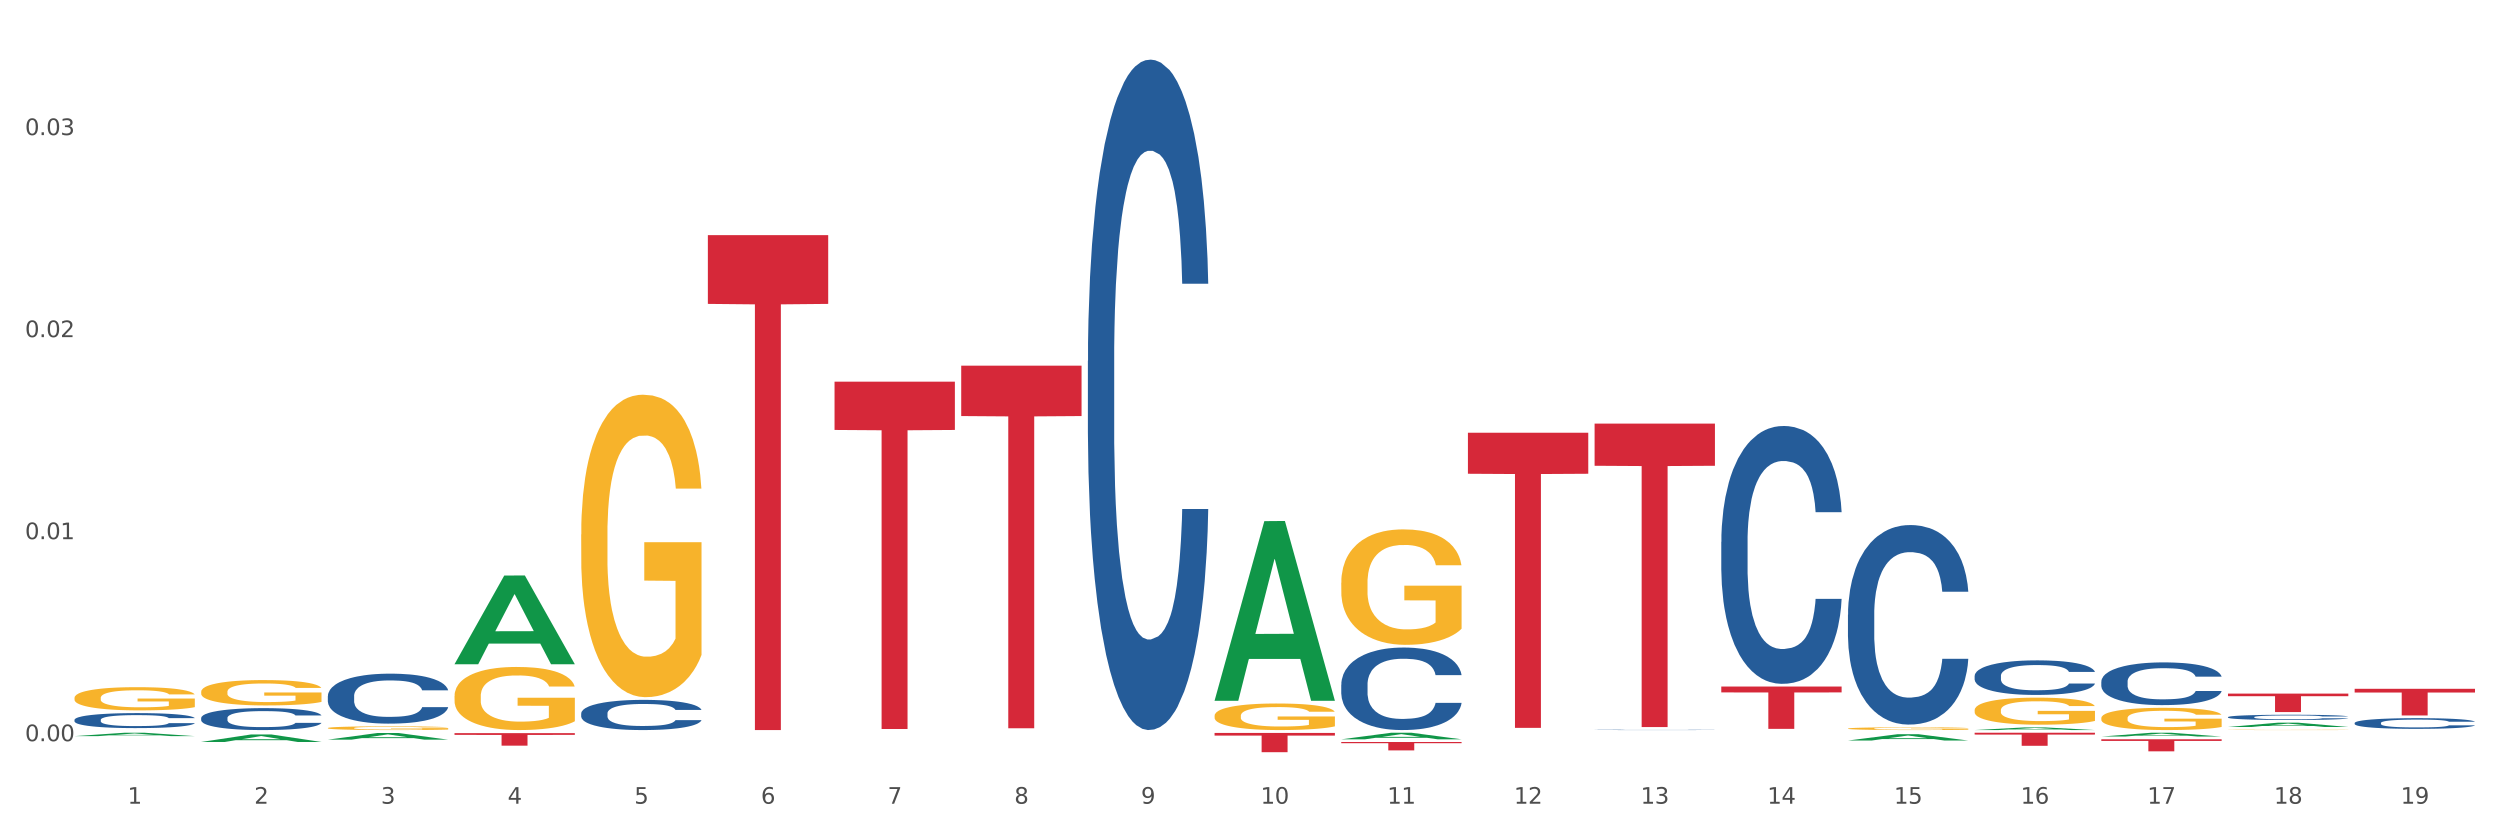 <?xml version="1.0" encoding="utf-8" standalone="no"?>
<!DOCTYPE svg PUBLIC "-//W3C//DTD SVG 1.1//EN"
  "http://www.w3.org/Graphics/SVG/1.1/DTD/svg11.dtd">
<svg xmlns:xlink="http://www.w3.org/1999/xlink" width="1080pt" height="360pt" viewBox="0 0 1080 360" xmlns="http://www.w3.org/2000/svg" version="1.1">
 <rect x="0" y="0" width="1080" height="360" fill="#333333" stroke="none"/>
 <defs>
  <style type="text/css">*{stroke-linejoin: round; stroke-linecap: butt}</style>
 </defs>
 <g id="figure_1">
  <g id="patch_1">
   <path d="M 0 360 
L 1080 360 
L 1080 0 
L 0 0 
z
" style="fill: #ffffff; stroke: #ffffff; stroke-linejoin: miter"/>
  </g>
  <g id="axes_1">
   <g id="matplotlib.axis_1">
    <g id="xtick_1">
     <g id="text_1">
      <!-- 1 -->
      <g style="fill: #4d4d4d" transform="translate(55.115 347.204) scale(0.096 -0.096)">
       <defs>
        <path id="DejaVuSans-31" d="M 794 531 
L 1825 531 
L 1825 4091 
L 703 3866 
L 703 4441 
L 1819 4666 
L 2450 4666 
L 2450 531 
L 3481 531 
L 3481 0 
L 794 0 
L 794 531 
z
" transform="scale(0.016)"/>
       </defs>
       <use xlink:href="#DejaVuSans-31"/>
      </g>
     </g>
    </g>
    <g id="xtick_2">
     <g id="text_2">
      <!-- 2 -->
      <g style="fill: #4d4d4d" transform="translate(109.839 347.204) scale(0.096 -0.096)">
       <defs>
        <path id="DejaVuSans-32" d="M 1228 531 
L 3431 531 
L 3431 0 
L 469 0 
L 469 531 
Q 828 903 1448 1529 
Q 2069 2156 2228 2338 
Q 2531 2678 2651 2914 
Q 2772 3150 2772 3378 
Q 2772 3750 2511 3984 
Q 2250 4219 1831 4219 
Q 1534 4219 1204 4116 
Q 875 4013 500 3803 
L 500 4441 
Q 881 4594 1212 4672 
Q 1544 4750 1819 4750 
Q 2544 4750 2975 4387 
Q 3406 4025 3406 3419 
Q 3406 3131 3298 2873 
Q 3191 2616 2906 2266 
Q 2828 2175 2409 1742 
Q 1991 1309 1228 531 
z
" transform="scale(0.016)"/>
       </defs>
       <use xlink:href="#DejaVuSans-32"/>
      </g>
     </g>
    </g>
    <g id="xtick_3">
     <g id="text_3">
      <!-- 3 -->
      <g style="fill: #4d4d4d" transform="translate(164.564 347.204) scale(0.096 -0.096)">
       <defs>
        <path id="DejaVuSans-33" d="M 2597 2516 
Q 3050 2419 3304 2112 
Q 3559 1806 3559 1356 
Q 3559 666 3084 287 
Q 2609 -91 1734 -91 
Q 1441 -91 1130 -33 
Q 819 25 488 141 
L 488 750 
Q 750 597 1062 519 
Q 1375 441 1716 441 
Q 2309 441 2620 675 
Q 2931 909 2931 1356 
Q 2931 1769 2642 2001 
Q 2353 2234 1838 2234 
L 1294 2234 
L 1294 2753 
L 1863 2753 
Q 2328 2753 2575 2939 
Q 2822 3125 2822 3475 
Q 2822 3834 2567 4026 
Q 2313 4219 1838 4219 
Q 1578 4219 1281 4162 
Q 984 4106 628 3988 
L 628 4550 
Q 988 4650 1302 4700 
Q 1616 4750 1894 4750 
Q 2613 4750 3031 4423 
Q 3450 4097 3450 3541 
Q 3450 3153 3228 2886 
Q 3006 2619 2597 2516 
z
" transform="scale(0.016)"/>
       </defs>
       <use xlink:href="#DejaVuSans-33"/>
      </g>
     </g>
    </g>
    <g id="xtick_4">
     <g id="text_4">
      <!-- 4 -->
      <g style="fill: #4d4d4d" transform="translate(219.288 347.204) scale(0.096 -0.096)">
       <defs>
        <path id="DejaVuSans-34" d="M 2419 4116 
L 825 1625 
L 2419 1625 
L 2419 4116 
z
M 2253 4666 
L 3047 4666 
L 3047 1625 
L 3713 1625 
L 3713 1100 
L 3047 1100 
L 3047 0 
L 2419 0 
L 2419 1100 
L 313 1100 
L 313 1709 
L 2253 4666 
z
" transform="scale(0.016)"/>
       </defs>
       <use xlink:href="#DejaVuSans-34"/>
      </g>
     </g>
    </g>
    <g id="xtick_5">
     <g id="text_5">
      <!-- 5 -->
      <g style="fill: #4d4d4d" transform="translate(274.012 347.204) scale(0.096 -0.096)">
       <defs>
        <path id="DejaVuSans-35" d="M 691 4666 
L 3169 4666 
L 3169 4134 
L 1269 4134 
L 1269 2991 
Q 1406 3038 1543 3061 
Q 1681 3084 1819 3084 
Q 2600 3084 3056 2656 
Q 3513 2228 3513 1497 
Q 3513 744 3044 326 
Q 2575 -91 1722 -91 
Q 1428 -91 1123 -41 
Q 819 9 494 109 
L 494 744 
Q 775 591 1075 516 
Q 1375 441 1709 441 
Q 2250 441 2565 725 
Q 2881 1009 2881 1497 
Q 2881 1984 2565 2268 
Q 2250 2553 1709 2553 
Q 1456 2553 1204 2497 
Q 953 2441 691 2322 
L 691 4666 
z
" transform="scale(0.016)"/>
       </defs>
       <use xlink:href="#DejaVuSans-35"/>
      </g>
     </g>
    </g>
    <g id="xtick_6">
     <g id="text_6">
      <!-- 6 -->
      <g style="fill: #4d4d4d" transform="translate(328.736 347.204) scale(0.096 -0.096)">
       <defs>
        <path id="DejaVuSans-36" d="M 2113 2584 
Q 1688 2584 1439 2293 
Q 1191 2003 1191 1497 
Q 1191 994 1439 701 
Q 1688 409 2113 409 
Q 2538 409 2786 701 
Q 3034 994 3034 1497 
Q 3034 2003 2786 2293 
Q 2538 2584 2113 2584 
z
M 3366 4563 
L 3366 3988 
Q 3128 4100 2886 4159 
Q 2644 4219 2406 4219 
Q 1781 4219 1451 3797 
Q 1122 3375 1075 2522 
Q 1259 2794 1537 2939 
Q 1816 3084 2150 3084 
Q 2853 3084 3261 2657 
Q 3669 2231 3669 1497 
Q 3669 778 3244 343 
Q 2819 -91 2113 -91 
Q 1303 -91 875 529 
Q 447 1150 447 2328 
Q 447 3434 972 4092 
Q 1497 4750 2381 4750 
Q 2619 4750 2861 4703 
Q 3103 4656 3366 4563 
z
" transform="scale(0.016)"/>
       </defs>
       <use xlink:href="#DejaVuSans-36"/>
      </g>
     </g>
    </g>
    <g id="xtick_7">
     <g id="text_7">
      <!-- 7 -->
      <g style="fill: #4d4d4d" transform="translate(383.461 347.204) scale(0.096 -0.096)">
       <defs>
        <path id="DejaVuSans-37" d="M 525 4666 
L 3525 4666 
L 3525 4397 
L 1831 0 
L 1172 0 
L 2766 4134 
L 525 4134 
L 525 4666 
z
" transform="scale(0.016)"/>
       </defs>
       <use xlink:href="#DejaVuSans-37"/>
      </g>
     </g>
    </g>
    <g id="xtick_8">
     <g id="text_8">
      <!-- 8 -->
      <g style="fill: #4d4d4d" transform="translate(438.185 347.204) scale(0.096 -0.096)">
       <defs>
        <path id="DejaVuSans-38" d="M 2034 2216 
Q 1584 2216 1326 1975 
Q 1069 1734 1069 1313 
Q 1069 891 1326 650 
Q 1584 409 2034 409 
Q 2484 409 2743 651 
Q 3003 894 3003 1313 
Q 3003 1734 2745 1975 
Q 2488 2216 2034 2216 
z
M 1403 2484 
Q 997 2584 770 2862 
Q 544 3141 544 3541 
Q 544 4100 942 4425 
Q 1341 4750 2034 4750 
Q 2731 4750 3128 4425 
Q 3525 4100 3525 3541 
Q 3525 3141 3298 2862 
Q 3072 2584 2669 2484 
Q 3125 2378 3379 2068 
Q 3634 1759 3634 1313 
Q 3634 634 3220 271 
Q 2806 -91 2034 -91 
Q 1263 -91 848 271 
Q 434 634 434 1313 
Q 434 1759 690 2068 
Q 947 2378 1403 2484 
z
M 1172 3481 
Q 1172 3119 1398 2916 
Q 1625 2713 2034 2713 
Q 2441 2713 2670 2916 
Q 2900 3119 2900 3481 
Q 2900 3844 2670 4047 
Q 2441 4250 2034 4250 
Q 1625 4250 1398 4047 
Q 1172 3844 1172 3481 
z
" transform="scale(0.016)"/>
       </defs>
       <use xlink:href="#DejaVuSans-38"/>
      </g>
     </g>
    </g>
    <g id="xtick_9">
     <g id="text_9">
      <!-- 9 -->
      <g style="fill: #4d4d4d" transform="translate(492.909 347.204) scale(0.096 -0.096)">
       <defs>
        <path id="DejaVuSans-39" d="M 703 97 
L 703 672 
Q 941 559 1184 500 
Q 1428 441 1663 441 
Q 2288 441 2617 861 
Q 2947 1281 2994 2138 
Q 2813 1869 2534 1725 
Q 2256 1581 1919 1581 
Q 1219 1581 811 2004 
Q 403 2428 403 3163 
Q 403 3881 828 4315 
Q 1253 4750 1959 4750 
Q 2769 4750 3195 4129 
Q 3622 3509 3622 2328 
Q 3622 1225 3098 567 
Q 2575 -91 1691 -91 
Q 1453 -91 1209 -44 
Q 966 3 703 97 
z
M 1959 2075 
Q 2384 2075 2632 2365 
Q 2881 2656 2881 3163 
Q 2881 3666 2632 3958 
Q 2384 4250 1959 4250 
Q 1534 4250 1286 3958 
Q 1038 3666 1038 3163 
Q 1038 2656 1286 2365 
Q 1534 2075 1959 2075 
z
" transform="scale(0.016)"/>
       </defs>
       <use xlink:href="#DejaVuSans-39"/>
      </g>
     </g>
    </g>
    <g id="xtick_10">
     <g id="text_10">
      <!-- 10 -->
      <g style="fill: #4d4d4d" transform="translate(544.58 347.204) scale(0.096 -0.096)">
       <defs>
        <path id="DejaVuSans-30" d="M 2034 4250 
Q 1547 4250 1301 3770 
Q 1056 3291 1056 2328 
Q 1056 1369 1301 889 
Q 1547 409 2034 409 
Q 2525 409 2770 889 
Q 3016 1369 3016 2328 
Q 3016 3291 2770 3770 
Q 2525 4250 2034 4250 
z
M 2034 4750 
Q 2819 4750 3233 4129 
Q 3647 3509 3647 2328 
Q 3647 1150 3233 529 
Q 2819 -91 2034 -91 
Q 1250 -91 836 529 
Q 422 1150 422 2328 
Q 422 3509 836 4129 
Q 1250 4750 2034 4750 
z
" transform="scale(0.016)"/>
       </defs>
       <use xlink:href="#DejaVuSans-31"/>
       <use xlink:href="#DejaVuSans-30" transform="translate(63.623 0)"/>
      </g>
     </g>
    </g>
    <g id="xtick_11">
     <g id="text_11">
      <!-- 11 -->
      <g style="fill: #4d4d4d" transform="translate(599.304 347.204) scale(0.096 -0.096)">
       <use xlink:href="#DejaVuSans-31"/>
       <use xlink:href="#DejaVuSans-31" transform="translate(63.623 0)"/>
      </g>
     </g>
    </g>
    <g id="xtick_12">
     <g id="text_12">
      <!-- 12 -->
      <g style="fill: #4d4d4d" transform="translate(654.028 347.204) scale(0.096 -0.096)">
       <use xlink:href="#DejaVuSans-31"/>
       <use xlink:href="#DejaVuSans-32" transform="translate(63.623 0)"/>
      </g>
     </g>
    </g>
    <g id="xtick_13">
     <g id="text_13">
      <!-- 13 -->
      <g style="fill: #4d4d4d" transform="translate(708.752 347.204) scale(0.096 -0.096)">
       <use xlink:href="#DejaVuSans-31"/>
       <use xlink:href="#DejaVuSans-33" transform="translate(63.623 0)"/>
      </g>
     </g>
    </g>
    <g id="xtick_14">
     <g id="text_14">
      <!-- 14 -->
      <g style="fill: #4d4d4d" transform="translate(763.477 347.204) scale(0.096 -0.096)">
       <use xlink:href="#DejaVuSans-31"/>
       <use xlink:href="#DejaVuSans-34" transform="translate(63.623 0)"/>
      </g>
     </g>
    </g>
    <g id="xtick_15">
     <g id="text_15">
      <!-- 15 -->
      <g style="fill: #4d4d4d" transform="translate(818.201 347.204) scale(0.096 -0.096)">
       <use xlink:href="#DejaVuSans-31"/>
       <use xlink:href="#DejaVuSans-35" transform="translate(63.623 0)"/>
      </g>
     </g>
    </g>
    <g id="xtick_16">
     <g id="text_16">
      <!-- 16 -->
      <g style="fill: #4d4d4d" transform="translate(872.925 347.204) scale(0.096 -0.096)">
       <use xlink:href="#DejaVuSans-31"/>
       <use xlink:href="#DejaVuSans-36" transform="translate(63.623 0)"/>
      </g>
     </g>
    </g>
    <g id="xtick_17">
     <g id="text_17">
      <!-- 17 -->
      <g style="fill: #4d4d4d" transform="translate(927.649 347.204) scale(0.096 -0.096)">
       <use xlink:href="#DejaVuSans-31"/>
       <use xlink:href="#DejaVuSans-37" transform="translate(63.623 0)"/>
      </g>
     </g>
    </g>
    <g id="xtick_18">
     <g id="text_18">
      <!-- 18 -->
      <g style="fill: #4d4d4d" transform="translate(982.374 347.204) scale(0.096 -0.096)">
       <use xlink:href="#DejaVuSans-31"/>
       <use xlink:href="#DejaVuSans-38" transform="translate(63.623 0)"/>
      </g>
     </g>
    </g>
    <g id="xtick_19">
     <g id="text_19">
      <!-- 19 -->
      <g style="fill: #4d4d4d" transform="translate(1037.098 347.204) scale(0.096 -0.096)">
       <use xlink:href="#DejaVuSans-31"/>
       <use xlink:href="#DejaVuSans-39" transform="translate(63.623 0)"/>
      </g>
     </g>
    </g>
    <g id="xtick_20"/>
    <g id="xtick_21"/>
    <g id="xtick_22"/>
    <g id="xtick_23"/>
    <g id="xtick_24"/>
    <g id="xtick_25"/>
    <g id="xtick_26"/>
    <g id="xtick_27"/>
    <g id="xtick_28"/>
    <g id="xtick_29"/>
    <g id="xtick_30"/>
    <g id="xtick_31"/>
    <g id="xtick_32"/>
    <g id="xtick_33"/>
    <g id="xtick_34"/>
    <g id="xtick_35"/>
    <g id="xtick_36"/>
    <g id="xtick_37"/>
   </g>
   <g id="matplotlib.axis_2">
    <g id="ytick_1">
     <g id="text_20">
      <!-- 0.00 -->
      <g style="fill: #4d4d4d" transform="translate(10.8 320.197) scale(0.096 -0.096)">
       <defs>
        <path id="DejaVuSans-2e" d="M 684 794 
L 1344 794 
L 1344 0 
L 684 0 
L 684 794 
z
" transform="scale(0.016)"/>
       </defs>
       <use xlink:href="#DejaVuSans-30"/>
       <use xlink:href="#DejaVuSans-2e" transform="translate(63.623 0)"/>
       <use xlink:href="#DejaVuSans-30" transform="translate(95.41 0)"/>
       <use xlink:href="#DejaVuSans-30" transform="translate(159.033 0)"/>
      </g>
     </g>
    </g>
    <g id="ytick_2">
     <g id="text_21">
      <!-- 0.01 -->
      <g style="fill: #4d4d4d" transform="translate(10.8 232.92) scale(0.096 -0.096)">
       <use xlink:href="#DejaVuSans-30"/>
       <use xlink:href="#DejaVuSans-2e" transform="translate(63.623 0)"/>
       <use xlink:href="#DejaVuSans-30" transform="translate(95.41 0)"/>
       <use xlink:href="#DejaVuSans-31" transform="translate(159.033 0)"/>
      </g>
     </g>
    </g>
    <g id="ytick_3">
     <g id="text_22">
      <!-- 0.02 -->
      <g style="fill: #4d4d4d" transform="translate(10.8 145.644) scale(0.096 -0.096)">
       <use xlink:href="#DejaVuSans-30"/>
       <use xlink:href="#DejaVuSans-2e" transform="translate(63.623 0)"/>
       <use xlink:href="#DejaVuSans-30" transform="translate(95.41 0)"/>
       <use xlink:href="#DejaVuSans-32" transform="translate(159.033 0)"/>
      </g>
     </g>
    </g>
    <g id="ytick_4">
     <g id="text_23">
      <!-- 0.03 -->
      <g style="fill: #4d4d4d" transform="translate(10.8 58.367) scale(0.096 -0.096)">
       <use xlink:href="#DejaVuSans-30"/>
       <use xlink:href="#DejaVuSans-2e" transform="translate(63.623 0)"/>
       <use xlink:href="#DejaVuSans-30" transform="translate(95.41 0)"/>
       <use xlink:href="#DejaVuSans-33" transform="translate(159.033 0)"/>
      </g>
     </g>
    </g>
    <g id="ytick_5"/>
    <g id="ytick_6"/>
    <g id="ytick_7"/>
    <g id="ytick_8"/>
   </g>
   <g id="PolyCollection_1">
    <path d="M 32.175 318.004 
L 32.229 318.002 
L 53.667 316.551 
L 62.564 316.55 
L 84.163 318.006 
L 73.873 318.006 
L 69.21 317.667 
L 47.075 317.667 
L 46.914 317.673 
L 42.412 318.006 
L 32.175 318.006 
L 32.175 318.004 
L 49.862 317.465 
L 66.423 317.463 
L 58.223 316.86 
L 58.115 316.858 
L 58.008 316.862 
L 49.808 317.463 
L 49.862 317.465 
L 32.175 318.004 
z
" clip-path="url(#pdeffb26d42)" style="fill: #109648"/>
    <path d="M 86.899 320.527 
L 86.953 320.524 
L 108.391 317.298 
L 117.288 317.295 
L 138.887 320.533 
L 128.597 320.533 
L 123.934 319.779 
L 101.799 319.779 
L 101.638 319.791 
L 97.136 320.533 
L 86.899 320.533 
L 86.899 320.527 
L 104.586 319.329 
L 121.147 319.326 
L 112.947 317.985 
L 112.84 317.979 
L 112.733 317.988 
L 104.532 319.326 
L 104.586 319.329 
L 86.899 320.527 
z
" clip-path="url(#pdeffb26d42)" style="fill: #109648"/>
    <path d="M 907.763 319.356 
L 959.751 319.356 
L 959.751 320.081 
L 939.301 320.086 
L 939.301 324.575 
L 928.09 324.575 
L 928.09 320.086 
L 907.763 320.081 
L 907.763 319.361 
L 907.763 319.356 
z
" clip-path="url(#pdeffb26d42)" style="fill: #d62839"/>
    <path d="M 962.488 299.637 
L 1014.476 299.637 
L 1014.476 300.744 
L 994.025 300.752 
L 994.025 307.606 
L 982.815 307.606 
L 982.815 300.752 
L 962.488 300.744 
L 962.488 299.644 
L 962.488 299.637 
z
" clip-path="url(#pdeffb26d42)" style="fill: #d62839"/>
    <path d="M 1017.212 297.561 
L 1069.2 297.561 
L 1069.2 299.161 
L 1048.75 299.172 
L 1048.75 309.079 
L 1037.539 309.079 
L 1037.539 299.172 
L 1017.212 299.161 
L 1017.212 297.571 
L 1017.212 297.561 
z
" clip-path="url(#pdeffb26d42)" style="fill: #d62839"/>
    <path d="M 196.348 316.725 
L 248.336 316.725 
L 248.336 317.475 
L 227.886 317.48 
L 227.886 322.12 
L 216.675 322.12 
L 216.675 317.48 
L 196.348 317.475 
L 196.348 316.73 
L 196.348 316.725 
z
" clip-path="url(#pdeffb26d42)" style="fill: #d62839"/>
    <path d="M 524.693 316.614 
L 576.682 316.614 
L 576.682 317.772 
L 556.231 317.78 
L 556.231 324.95 
L 545.021 324.95 
L 545.021 317.78 
L 524.693 317.772 
L 524.693 316.622 
L 524.693 316.614 
z
" clip-path="url(#pdeffb26d42)" style="fill: #d62839"/>
    <path d="M 579.418 320.555 
L 631.406 320.555 
L 631.406 321.059 
L 610.956 321.063 
L 610.956 324.184 
L 599.745 324.184 
L 599.745 321.063 
L 579.418 321.059 
L 579.418 320.558 
L 579.418 320.555 
z
" clip-path="url(#pdeffb26d42)" style="fill: #d62839"/>
    <path d="M 360.521 164.885 
L 412.509 164.885 
L 412.509 185.736 
L 392.058 185.876 
L 392.058 314.927 
L 380.848 314.927 
L 380.848 185.876 
L 360.521 185.736 
L 360.521 165.026 
L 360.521 164.885 
z
" clip-path="url(#pdeffb26d42)" style="fill: #d62839"/>
    <path d="M 634.142 186.941 
L 686.13 186.941 
L 686.13 204.661 
L 665.68 204.781 
L 665.68 314.45 
L 654.469 314.45 
L 654.469 204.781 
L 634.142 204.661 
L 634.142 187.061 
L 634.142 186.941 
z
" clip-path="url(#pdeffb26d42)" style="fill: #d62839"/>
    <path d="M 743.591 296.585 
L 795.579 296.585 
L 795.579 299.127 
L 775.128 299.145 
L 775.128 314.878 
L 763.918 314.878 
L 763.918 299.145 
L 743.591 299.127 
L 743.591 296.603 
L 743.591 296.585 
z
" clip-path="url(#pdeffb26d42)" style="fill: #d62839"/>
    <path d="M 688.866 182.995 
L 740.854 182.995 
L 740.854 201.211 
L 720.404 201.334 
L 720.404 314.079 
L 709.193 314.079 
L 709.193 201.334 
L 688.866 201.211 
L 688.866 183.118 
L 688.866 182.995 
z
" clip-path="url(#pdeffb26d42)" style="fill: #d62839"/>
    <path d="M 415.245 157.965 
L 467.233 157.965 
L 467.233 179.734 
L 446.783 179.881 
L 446.783 314.614 
L 435.572 314.614 
L 435.572 179.881 
L 415.245 179.734 
L 415.245 158.112 
L 415.245 157.965 
z
" clip-path="url(#pdeffb26d42)" style="fill: #d62839"/>
    <path d="M 305.796 101.567 
L 357.784 101.567 
L 357.784 131.281 
L 337.334 131.482 
L 337.334 315.387 
L 326.123 315.387 
L 326.123 131.482 
L 305.796 131.281 
L 305.796 101.768 
L 305.796 101.567 
z
" clip-path="url(#pdeffb26d42)" style="fill: #d62839"/>
    <path d="M 853.039 316.55 
L 905.027 316.55 
L 905.027 317.332 
L 884.577 317.337 
L 884.577 322.175 
L 873.366 322.175 
L 873.366 317.337 
L 853.039 317.332 
L 853.039 316.555 
L 853.039 316.55 
z
" clip-path="url(#pdeffb26d42)" style="fill: #d62839"/>
    <path d="M 853.039 291.988 
L 853.101 291.974 
L 853.101 291.592 
L 853.285 291.074 
L 853.961 290.118 
L 854.821 289.395 
L 856.296 288.549 
L 857.095 288.194 
L 858.14 287.799 
L 860.29 287.157 
L 862.748 286.612 
L 864.469 286.311 
L 865.76 286.12 
L 868.648 285.779 
L 870.307 285.629 
L 872.028 285.506 
L 873.503 285.424 
L 875.961 285.329 
L 877.927 285.288 
L 880.201 285.274 
L 882.106 285.288 
L 884.625 285.342 
L 888.312 285.506 
L 889.726 285.602 
L 891.631 285.765 
L 893.597 285.984 
L 895.195 286.202 
L 897.038 286.516 
L 898.943 286.925 
L 900.787 287.444 
L 902.077 287.921 
L 903.122 288.426 
L 904.044 289.04 
L 904.72 289.709 
L 905.027 290.268 
L 893.782 290.268 
L 893.474 289.764 
L 892.86 289.218 
L 892.245 288.849 
L 891.569 288.549 
L 890.525 288.208 
L 889.603 287.99 
L 888.067 287.73 
L 886.653 287.567 
L 885.486 287.471 
L 884.072 287.389 
L 881.061 287.307 
L 878.91 287.307 
L 877.558 287.335 
L 875.899 287.403 
L 874.486 287.498 
L 872.827 287.662 
L 871.536 287.84 
L 870.246 288.072 
L 869.508 288.235 
L 868.402 288.536 
L 867.665 288.781 
L 866.681 289.204 
L 866.128 289.504 
L 865.145 290.282 
L 864.715 290.855 
L 864.531 291.251 
L 864.408 291.688 
L 864.408 293.816 
L 864.776 294.771 
L 865.084 295.181 
L 865.575 295.645 
L 866.497 296.245 
L 867.849 296.832 
L 869.262 297.255 
L 870.43 297.514 
L 871.536 297.705 
L 872.642 297.855 
L 873.994 297.992 
L 875.1 298.074 
L 876.759 298.156 
L 878.726 298.196 
L 880.262 298.196 
L 883.396 298.128 
L 884.81 298.06 
L 886.162 297.965 
L 887.636 297.814 
L 888.804 297.651 
L 889.48 297.528 
L 890.586 297.269 
L 891.446 296.996 
L 892.184 296.682 
L 892.675 296.409 
L 893.228 296 
L 893.659 295.536 
L 893.782 295.29 
L 905.027 295.29 
L 904.781 295.781 
L 904.351 296.259 
L 903.491 296.9 
L 902.815 297.269 
L 901.77 297.719 
L 900.664 298.101 
L 899.128 298.524 
L 897.714 298.838 
L 896.24 299.111 
L 894.642 299.356 
L 891.754 299.697 
L 890.709 299.793 
L 888.497 299.957 
L 886.776 300.052 
L 884.257 300.148 
L 881.676 300.202 
L 878.972 300.216 
L 876.575 300.189 
L 873.933 300.107 
L 872.273 300.025 
L 870.43 299.902 
L 868.279 299.711 
L 866.251 299.479 
L 864.346 299.206 
L 862.564 298.892 
L 860.905 298.538 
L 858.754 297.951 
L 857.156 297.378 
L 855.989 296.846 
L 855.19 296.395 
L 854.391 295.822 
L 853.961 295.426 
L 853.285 294.471 
L 853.039 293.584 
L 853.039 291.988 
z
" clip-path="url(#pdeffb26d42)" style="fill: #255c99"/>
    <path d="M 251.072 308.204 
L 251.134 308.193 
L 251.134 307.859 
L 251.318 307.406 
L 251.994 306.573 
L 252.854 305.941 
L 254.329 305.203 
L 255.128 304.893 
L 256.173 304.548 
L 258.323 303.988 
L 260.781 303.511 
L 262.502 303.249 
L 263.793 303.083 
L 266.681 302.785 
L 268.34 302.654 
L 270.061 302.547 
L 271.535 302.475 
L 273.994 302.392 
L 275.96 302.356 
L 278.234 302.344 
L 280.139 302.356 
L 282.658 302.404 
L 286.345 302.547 
L 287.759 302.63 
L 289.664 302.773 
L 291.63 302.963 
L 293.228 303.154 
L 295.071 303.428 
L 296.976 303.785 
L 298.82 304.238 
L 300.11 304.655 
L 301.155 305.096 
L 302.077 305.632 
L 302.753 306.215 
L 303.06 306.704 
L 291.815 306.704 
L 291.507 306.263 
L 290.893 305.786 
L 290.278 305.465 
L 289.602 305.203 
L 288.558 304.905 
L 287.636 304.714 
L 286.1 304.488 
L 284.686 304.345 
L 283.519 304.262 
L 282.105 304.19 
L 279.094 304.119 
L 276.943 304.119 
L 275.591 304.143 
L 273.932 304.202 
L 272.519 304.286 
L 270.86 304.429 
L 269.569 304.583 
L 268.279 304.786 
L 267.541 304.929 
L 266.435 305.191 
L 265.698 305.405 
L 264.714 305.775 
L 264.161 306.037 
L 263.178 306.716 
L 262.748 307.216 
L 262.564 307.561 
L 262.441 307.942 
L 262.441 309.801 
L 262.809 310.634 
L 263.117 310.992 
L 263.608 311.397 
L 264.53 311.921 
L 265.882 312.433 
L 267.295 312.802 
L 268.463 313.029 
L 269.569 313.195 
L 270.675 313.326 
L 272.027 313.445 
L 273.133 313.517 
L 274.792 313.588 
L 276.759 313.624 
L 278.295 313.624 
L 281.429 313.565 
L 282.843 313.505 
L 284.195 313.422 
L 285.669 313.291 
L 286.837 313.148 
L 287.513 313.04 
L 288.619 312.814 
L 289.479 312.576 
L 290.217 312.302 
L 290.708 312.064 
L 291.261 311.706 
L 291.692 311.301 
L 291.815 311.087 
L 303.06 311.087 
L 302.814 311.516 
L 302.384 311.933 
L 301.524 312.493 
L 300.848 312.814 
L 299.803 313.207 
L 298.697 313.541 
L 297.161 313.91 
L 295.747 314.184 
L 294.273 314.422 
L 292.675 314.637 
L 289.787 314.934 
L 288.742 315.018 
L 286.53 315.161 
L 284.809 315.244 
L 282.29 315.327 
L 279.709 315.375 
L 277.005 315.387 
L 274.608 315.363 
L 271.966 315.292 
L 270.306 315.22 
L 268.463 315.113 
L 266.312 314.946 
L 264.284 314.744 
L 262.379 314.506 
L 260.597 314.232 
L 258.938 313.922 
L 256.787 313.41 
L 255.189 312.909 
L 254.022 312.445 
L 253.223 312.052 
L 252.424 311.552 
L 251.994 311.206 
L 251.318 310.372 
L 251.072 309.598 
L 251.072 308.204 
z
" clip-path="url(#pdeffb26d42)" style="fill: #255c99"/>
    <path d="M 469.969 155.893 
L 470.031 155.629 
L 470.031 148.223 
L 470.215 138.172 
L 470.891 119.657 
L 471.751 105.638 
L 473.226 89.239 
L 474.025 82.362 
L 475.07 74.692 
L 477.22 62.26 
L 479.679 51.68 
L 481.399 45.861 
L 482.69 42.158 
L 485.578 35.546 
L 487.237 32.636 
L 488.958 30.256 
L 490.433 28.669 
L 492.891 26.817 
L 494.857 26.024 
L 497.131 25.759 
L 499.036 26.024 
L 501.555 27.082 
L 505.242 30.256 
L 506.656 32.107 
L 508.561 35.281 
L 510.527 39.513 
L 512.125 43.745 
L 513.969 49.829 
L 515.874 57.764 
L 517.717 67.815 
L 519.008 77.072 
L 520.052 86.859 
L 520.974 98.761 
L 521.65 111.722 
L 521.957 122.566 
L 510.712 122.566 
L 510.404 112.78 
L 509.79 102.2 
L 509.175 95.058 
L 508.499 89.239 
L 507.455 82.627 
L 506.533 78.395 
L 504.997 73.369 
L 503.583 70.195 
L 502.416 68.344 
L 501.002 66.757 
L 497.991 65.17 
L 495.84 65.17 
L 494.488 65.699 
L 492.829 67.021 
L 491.416 68.873 
L 489.757 72.047 
L 488.466 75.485 
L 487.176 79.982 
L 486.438 83.156 
L 485.332 88.975 
L 484.595 93.736 
L 483.611 101.935 
L 483.058 107.754 
L 482.075 122.831 
L 481.645 133.94 
L 481.461 141.61 
L 481.338 150.074 
L 481.338 191.336 
L 481.706 209.851 
L 482.014 217.786 
L 482.505 226.779 
L 483.427 238.417 
L 484.779 249.791 
L 486.192 257.99 
L 487.36 263.016 
L 488.466 266.719 
L 489.572 269.628 
L 490.924 272.273 
L 492.03 273.86 
L 493.69 275.447 
L 495.656 276.241 
L 497.192 276.241 
L 500.326 274.918 
L 501.74 273.596 
L 503.092 271.744 
L 504.566 268.835 
L 505.734 265.661 
L 506.41 263.28 
L 507.516 258.255 
L 508.376 252.965 
L 509.114 246.881 
L 509.605 241.591 
L 510.159 233.656 
L 510.589 224.663 
L 510.712 219.902 
L 521.957 219.902 
L 521.711 229.424 
L 521.281 238.682 
L 520.421 251.113 
L 519.745 258.255 
L 518.7 266.983 
L 517.594 274.389 
L 516.058 282.589 
L 514.645 288.672 
L 513.17 293.962 
L 511.572 298.723 
L 508.684 305.336 
L 507.639 307.187 
L 505.427 310.361 
L 503.706 312.213 
L 501.187 314.064 
L 498.606 315.122 
L 495.902 315.387 
L 493.505 314.858 
L 490.863 313.271 
L 489.204 311.684 
L 487.36 309.303 
L 485.209 305.6 
L 483.181 301.104 
L 481.276 295.814 
L 479.494 289.73 
L 477.835 282.853 
L 475.684 271.48 
L 474.086 260.371 
L 472.919 250.055 
L 472.12 241.327 
L 471.321 230.218 
L 470.891 222.547 
L 470.215 204.032 
L 469.969 186.84 
L 469.969 155.893 
z
" clip-path="url(#pdeffb26d42)" style="fill: #255c99"/>
    <path d="M 579.418 295.755 
L 579.479 295.722 
L 579.479 294.811 
L 579.664 293.574 
L 580.34 291.295 
L 581.2 289.569 
L 582.675 287.55 
L 583.474 286.704 
L 584.518 285.76 
L 586.669 284.23 
L 589.127 282.927 
L 590.848 282.211 
L 592.138 281.755 
L 595.026 280.941 
L 596.686 280.583 
L 598.406 280.29 
L 599.881 280.095 
L 602.339 279.867 
L 604.306 279.769 
L 606.579 279.737 
L 608.484 279.769 
L 611.004 279.899 
L 614.691 280.29 
L 616.104 280.518 
L 618.009 280.909 
L 619.976 281.43 
L 621.574 281.951 
L 623.417 282.699 
L 625.322 283.676 
L 627.166 284.913 
L 628.456 286.053 
L 629.501 287.257 
L 630.423 288.722 
L 631.099 290.318 
L 631.406 291.653 
L 620.16 291.653 
L 619.853 290.448 
L 619.238 289.146 
L 618.624 288.267 
L 617.948 287.55 
L 616.903 286.736 
L 615.981 286.216 
L 614.445 285.597 
L 613.032 285.206 
L 611.864 284.978 
L 610.451 284.783 
L 607.44 284.588 
L 605.289 284.588 
L 603.937 284.653 
L 602.278 284.816 
L 600.864 285.043 
L 599.205 285.434 
L 597.915 285.857 
L 596.624 286.411 
L 595.887 286.802 
L 594.781 287.518 
L 594.043 288.104 
L 593.06 289.113 
L 592.507 289.829 
L 591.524 291.685 
L 591.094 293.053 
L 590.909 293.997 
L 590.786 295.039 
L 590.786 300.118 
L 591.155 302.397 
L 591.462 303.373 
L 591.954 304.48 
L 592.876 305.913 
L 594.228 307.313 
L 595.641 308.322 
L 596.809 308.941 
L 597.915 309.396 
L 599.021 309.755 
L 600.373 310.08 
L 601.479 310.275 
L 603.138 310.471 
L 605.105 310.568 
L 606.641 310.568 
L 609.775 310.406 
L 611.188 310.243 
L 612.54 310.015 
L 614.015 309.657 
L 615.183 309.266 
L 615.859 308.973 
L 616.965 308.355 
L 617.825 307.703 
L 618.562 306.955 
L 619.054 306.303 
L 619.607 305.327 
L 620.037 304.22 
L 620.16 303.634 
L 631.406 303.634 
L 631.16 304.806 
L 630.73 305.945 
L 629.87 307.476 
L 629.194 308.355 
L 628.149 309.429 
L 627.043 310.341 
L 625.506 311.35 
L 624.093 312.099 
L 622.618 312.75 
L 621.02 313.336 
L 618.132 314.15 
L 617.088 314.378 
L 614.875 314.768 
L 613.155 314.996 
L 610.635 315.224 
L 608.054 315.354 
L 605.35 315.387 
L 602.954 315.322 
L 600.311 315.126 
L 598.652 314.931 
L 596.809 314.638 
L 594.658 314.182 
L 592.63 313.629 
L 590.725 312.978 
L 588.943 312.229 
L 587.284 311.382 
L 585.133 309.982 
L 583.535 308.615 
L 582.367 307.345 
L 581.569 306.271 
L 580.77 304.903 
L 580.34 303.959 
L 579.664 301.68 
L 579.418 299.564 
L 579.418 295.755 
z
" clip-path="url(#pdeffb26d42)" style="fill: #255c99"/>
    <path d="M 907.763 310.215 
L 907.825 310.206 
L 907.825 309.89 
L 907.948 309.618 
L 908.561 308.959 
L 909.482 308.415 
L 910.157 308.125 
L 910.832 307.888 
L 911.63 307.651 
L 912.612 307.405 
L 914.392 307.045 
L 915.497 306.861 
L 916.847 306.667 
L 919.303 306.386 
L 921.083 306.228 
L 922.924 306.097 
L 925.932 305.939 
L 927.896 305.868 
L 929.983 305.816 
L 932.499 305.781 
L 934.402 305.772 
L 938.576 305.798 
L 942.136 305.877 
L 943.854 305.939 
L 946.064 306.044 
L 947.23 306.114 
L 949.133 306.255 
L 951.097 306.439 
L 952.447 306.597 
L 954.473 306.896 
L 956.007 307.194 
L 957.419 307.563 
L 958.156 307.818 
L 958.708 308.055 
L 959.199 308.327 
L 959.69 308.757 
L 948.642 308.757 
L 948.212 308.45 
L 947.537 308.16 
L 946.555 307.879 
L 945.696 307.704 
L 944.223 307.484 
L 942.872 307.344 
L 941.46 307.238 
L 939.742 307.15 
L 938.392 307.107 
L 936.489 307.071 
L 932.745 307.08 
L 930.228 307.15 
L 928.51 307.238 
L 927.405 307.317 
L 926.423 307.405 
L 925.318 307.528 
L 924.029 307.712 
L 923.108 307.879 
L 922.187 308.09 
L 921.451 308.301 
L 920.776 308.547 
L 920.223 308.81 
L 919.794 309.082 
L 919.425 309.416 
L 919.119 309.969 
L 919.119 311.172 
L 919.241 311.444 
L 919.548 311.804 
L 919.916 312.077 
L 920.53 312.401 
L 921.083 312.621 
L 922.126 312.937 
L 923.292 313.2 
L 924.213 313.367 
L 925.134 313.508 
L 926.73 313.701 
L 928.51 313.859 
L 930.044 313.956 
L 932.131 314.043 
L 933.543 314.079 
L 934.77 314.096 
L 937.778 314.096 
L 939.926 314.07 
L 942.32 314.008 
L 944.161 313.929 
L 945.696 313.833 
L 947.414 313.675 
L 948.519 313.525 
L 948.519 311.69 
L 935.016 311.681 
L 935.016 310.461 
L 959.751 310.461 
L 959.751 314.043 
L 958.708 314.228 
L 957.542 314.395 
L 956.314 314.544 
L 954.473 314.728 
L 952.263 314.904 
L 950.299 315.027 
L 948.212 315.132 
L 945.757 315.229 
L 942.565 315.317 
L 940.601 315.352 
L 938.146 315.378 
L 935.261 315.387 
L 932.745 315.369 
L 930.29 315.325 
L 927.712 315.246 
L 925.195 315.132 
L 923.292 315.018 
L 921.39 314.878 
L 919.364 314.693 
L 917.768 314.518 
L 916.541 314.36 
L 915.19 314.158 
L 913.717 313.894 
L 912.612 313.657 
L 911.63 313.411 
L 910.587 313.095 
L 909.85 312.823 
L 909.114 312.48 
L 908.684 312.226 
L 908.193 311.831 
L 907.825 311.277 
L 907.763 310.215 
z
" clip-path="url(#pdeffb26d42)" style="fill: #f7b32b"/>
    <path d="M 743.591 234.078 
L 743.652 233.976 
L 743.652 231.128 
L 743.836 227.262 
L 744.512 220.141 
L 745.373 214.749 
L 746.848 208.441 
L 747.646 205.796 
L 748.691 202.846 
L 750.842 198.065 
L 753.3 193.995 
L 755.021 191.757 
L 756.311 190.333 
L 759.199 187.79 
L 760.858 186.671 
L 762.579 185.755 
L 764.054 185.145 
L 766.512 184.433 
L 768.478 184.127 
L 770.752 184.026 
L 772.657 184.127 
L 775.177 184.534 
L 778.864 185.755 
L 780.277 186.467 
L 782.182 187.688 
L 784.149 189.316 
L 785.746 190.944 
L 787.59 193.283 
L 789.495 196.335 
L 791.338 200.201 
L 792.629 203.762 
L 793.674 207.526 
L 794.595 212.104 
L 795.271 217.089 
L 795.579 221.26 
L 784.333 221.26 
L 784.026 217.496 
L 783.411 213.426 
L 782.797 210.679 
L 782.121 208.441 
L 781.076 205.898 
L 780.154 204.27 
L 778.618 202.337 
L 777.205 201.117 
L 776.037 200.405 
L 774.624 199.794 
L 771.613 199.184 
L 769.462 199.184 
L 768.11 199.387 
L 766.451 199.896 
L 765.037 200.608 
L 763.378 201.829 
L 762.088 203.151 
L 760.797 204.881 
L 760.06 206.102 
L 758.953 208.34 
L 758.216 210.171 
L 757.233 213.325 
L 756.68 215.563 
L 755.697 221.361 
L 755.266 225.634 
L 755.082 228.584 
L 754.959 231.84 
L 754.959 247.71 
L 755.328 254.831 
L 755.635 257.883 
L 756.127 261.342 
L 757.048 265.818 
L 758.4 270.193 
L 759.814 273.346 
L 760.981 275.279 
L 762.088 276.703 
L 763.194 277.823 
L 764.546 278.84 
L 765.652 279.45 
L 767.311 280.061 
L 769.277 280.366 
L 770.814 280.366 
L 773.948 279.857 
L 775.361 279.349 
L 776.713 278.636 
L 778.188 277.517 
L 779.355 276.297 
L 780.031 275.381 
L 781.138 273.448 
L 781.998 271.413 
L 782.735 269.074 
L 783.227 267.039 
L 783.78 263.987 
L 784.21 260.528 
L 784.333 258.697 
L 795.579 258.697 
L 795.333 262.359 
L 794.903 265.92 
L 794.042 270.701 
L 793.366 273.448 
L 792.322 276.805 
L 791.216 279.654 
L 789.679 282.807 
L 788.266 285.147 
L 786.791 287.182 
L 785.193 289.013 
L 782.305 291.556 
L 781.26 292.268 
L 779.048 293.489 
L 777.327 294.201 
L 774.808 294.914 
L 772.227 295.32 
L 769.523 295.422 
L 767.127 295.219 
L 764.484 294.608 
L 762.825 293.998 
L 760.981 293.082 
L 758.831 291.658 
L 756.803 289.929 
L 754.898 287.894 
L 753.116 285.554 
L 751.456 282.909 
L 749.306 278.535 
L 747.708 274.262 
L 746.54 270.294 
L 745.741 266.937 
L 744.943 262.664 
L 744.512 259.714 
L 743.836 252.593 
L 743.591 245.98 
L 743.591 234.078 
z
" clip-path="url(#pdeffb26d42)" style="fill: #255c99"/>
    <path d="M 962.488 315.299 
L 962.549 315.299 
L 962.549 315.294 
L 962.672 315.289 
L 963.286 315.278 
L 964.206 315.269 
L 964.881 315.264 
L 965.557 315.26 
L 966.355 315.256 
L 967.337 315.252 
L 969.117 315.246 
L 970.221 315.243 
L 971.572 315.239 
L 974.027 315.235 
L 975.807 315.232 
L 977.648 315.23 
L 980.656 315.227 
L 982.62 315.226 
L 984.707 315.225 
L 987.223 315.224 
L 989.126 315.224 
L 993.3 315.225 
L 996.86 315.226 
L 998.579 315.227 
L 1000.788 315.229 
L 1001.954 315.23 
L 1003.857 315.232 
L 1005.821 315.235 
L 1007.172 315.238 
L 1009.197 315.243 
L 1010.732 315.248 
L 1012.143 315.254 
L 1012.88 315.259 
L 1013.432 315.263 
L 1013.923 315.267 
L 1014.414 315.275 
L 1003.366 315.275 
L 1002.936 315.269 
L 1002.261 315.265 
L 1001.279 315.26 
L 1000.42 315.257 
L 998.947 315.253 
L 997.596 315.251 
L 996.185 315.249 
L 994.466 315.247 
L 993.116 315.247 
L 991.213 315.246 
L 987.469 315.246 
L 984.952 315.247 
L 983.234 315.249 
L 982.129 315.25 
L 981.147 315.252 
L 980.042 315.254 
L 978.753 315.257 
L 977.832 315.26 
L 976.912 315.263 
L 976.175 315.267 
L 975.5 315.271 
L 974.948 315.276 
L 974.518 315.28 
L 974.15 315.286 
L 973.843 315.295 
L 973.843 315.316 
L 973.966 315.32 
L 974.272 315.326 
L 974.641 315.331 
L 975.255 315.336 
L 975.807 315.34 
L 976.85 315.345 
L 978.017 315.35 
L 978.937 315.353 
L 979.858 315.355 
L 981.454 315.358 
L 983.234 315.361 
L 984.768 315.363 
L 986.855 315.364 
L 988.267 315.365 
L 989.494 315.365 
L 992.502 315.365 
L 994.65 315.365 
L 997.044 315.364 
L 998.885 315.362 
L 1000.42 315.361 
L 1002.139 315.358 
L 1003.243 315.355 
L 1003.243 315.324 
L 989.74 315.324 
L 989.74 315.304 
L 1014.476 315.304 
L 1014.476 315.364 
L 1013.432 315.367 
L 1012.266 315.37 
L 1011.038 315.373 
L 1009.197 315.376 
L 1006.987 315.379 
L 1005.023 315.381 
L 1002.936 315.383 
L 1000.481 315.384 
L 997.29 315.386 
L 995.325 315.386 
L 992.87 315.387 
L 989.985 315.387 
L 987.469 315.387 
L 985.014 315.386 
L 982.436 315.385 
L 979.919 315.383 
L 978.017 315.381 
L 976.114 315.378 
L 974.088 315.375 
L 972.492 315.372 
L 971.265 315.37 
L 969.915 315.366 
L 968.441 315.362 
L 967.337 315.358 
L 966.355 315.353 
L 965.311 315.348 
L 964.575 315.344 
L 963.838 315.338 
L 963.408 315.333 
L 962.917 315.327 
L 962.549 315.317 
L 962.488 315.299 
z
" clip-path="url(#pdeffb26d42)" style="fill: #f7b32b"/>
    <path d="M 853.039 306.782 
L 853.1 306.772 
L 853.1 306.387 
L 853.223 306.056 
L 853.837 305.255 
L 854.758 304.593 
L 855.433 304.241 
L 856.108 303.953 
L 856.906 303.664 
L 857.888 303.365 
L 859.668 302.927 
L 860.773 302.703 
L 862.123 302.468 
L 864.578 302.127 
L 866.358 301.934 
L 868.2 301.774 
L 871.207 301.582 
L 873.171 301.497 
L 875.258 301.433 
L 877.775 301.39 
L 879.678 301.379 
L 883.851 301.411 
L 887.411 301.507 
L 889.13 301.582 
L 891.34 301.71 
L 892.506 301.796 
L 894.409 301.966 
L 896.373 302.191 
L 897.723 302.383 
L 899.749 302.746 
L 901.283 303.109 
L 902.695 303.557 
L 903.431 303.867 
L 903.984 304.155 
L 904.475 304.486 
L 904.966 305.01 
L 893.918 305.01 
L 893.488 304.636 
L 892.813 304.284 
L 891.831 303.942 
L 890.971 303.728 
L 889.498 303.461 
L 888.148 303.291 
L 886.736 303.162 
L 885.018 303.056 
L 883.667 303.002 
L 881.765 302.96 
L 878.02 302.97 
L 875.504 303.056 
L 873.785 303.162 
L 872.68 303.258 
L 871.698 303.365 
L 870.594 303.515 
L 869.305 303.739 
L 868.384 303.942 
L 867.463 304.198 
L 866.727 304.454 
L 866.051 304.753 
L 865.499 305.074 
L 865.069 305.405 
L 864.701 305.811 
L 864.394 306.483 
L 864.394 307.946 
L 864.517 308.277 
L 864.824 308.715 
L 865.192 309.046 
L 865.806 309.441 
L 866.358 309.708 
L 867.402 310.092 
L 868.568 310.413 
L 869.489 310.616 
L 870.409 310.787 
L 872.005 311.021 
L 873.785 311.214 
L 875.32 311.331 
L 877.407 311.438 
L 878.818 311.481 
L 880.046 311.502 
L 883.053 311.502 
L 885.202 311.47 
L 887.596 311.395 
L 889.437 311.299 
L 890.971 311.182 
L 892.69 310.989 
L 893.795 310.808 
L 893.795 308.576 
L 880.291 308.565 
L 880.291 307.081 
L 905.027 307.081 
L 905.027 311.438 
L 903.984 311.662 
L 902.818 311.865 
L 901.59 312.047 
L 899.749 312.271 
L 897.539 312.484 
L 895.575 312.634 
L 893.488 312.762 
L 891.033 312.879 
L 887.841 312.986 
L 885.877 313.029 
L 883.422 313.061 
L 880.537 313.072 
L 878.02 313.05 
L 875.565 312.997 
L 872.987 312.901 
L 870.471 312.762 
L 868.568 312.623 
L 866.665 312.452 
L 864.64 312.228 
L 863.044 312.014 
L 861.816 311.822 
L 860.466 311.577 
L 858.993 311.256 
L 857.888 310.968 
L 856.906 310.669 
L 855.863 310.285 
L 855.126 309.954 
L 854.389 309.537 
L 853.96 309.228 
L 853.469 308.747 
L 853.1 308.074 
L 853.039 306.782 
z
" clip-path="url(#pdeffb26d42)" style="fill: #f7b32b"/>
    <path d="M 688.866 315.307 
L 688.928 315.307 
L 688.928 315.303 
L 689.112 315.298 
L 689.788 315.289 
L 690.648 315.282 
L 692.123 315.274 
L 692.922 315.27 
L 693.967 315.266 
L 696.118 315.26 
L 698.576 315.255 
L 700.296 315.252 
L 701.587 315.25 
L 704.475 315.247 
L 706.134 315.245 
L 707.855 315.244 
L 709.33 315.243 
L 711.788 315.242 
L 713.754 315.242 
L 716.028 315.242 
L 717.933 315.242 
L 720.452 315.242 
L 724.14 315.244 
L 725.553 315.245 
L 727.458 315.246 
L 729.424 315.249 
L 731.022 315.251 
L 732.866 315.254 
L 734.771 315.258 
L 736.614 315.263 
L 737.905 315.267 
L 738.949 315.272 
L 739.871 315.278 
L 740.547 315.285 
L 740.854 315.29 
L 729.609 315.29 
L 729.301 315.285 
L 728.687 315.28 
L 728.072 315.276 
L 727.396 315.274 
L 726.352 315.27 
L 725.43 315.268 
L 723.894 315.266 
L 722.48 315.264 
L 721.313 315.263 
L 719.899 315.262 
L 716.888 315.261 
L 714.737 315.261 
L 713.385 315.262 
L 711.726 315.262 
L 710.313 315.263 
L 708.654 315.265 
L 707.363 315.267 
L 706.073 315.269 
L 705.335 315.27 
L 704.229 315.273 
L 703.492 315.276 
L 702.509 315.28 
L 701.955 315.283 
L 700.972 315.29 
L 700.542 315.296 
L 700.358 315.3 
L 700.235 315.304 
L 700.235 315.325 
L 700.604 315.334 
L 700.911 315.338 
L 701.402 315.343 
L 702.324 315.348 
L 703.676 315.354 
L 705.09 315.358 
L 706.257 315.361 
L 707.363 315.363 
L 708.469 315.364 
L 709.821 315.365 
L 710.927 315.366 
L 712.587 315.367 
L 714.553 315.367 
L 716.089 315.367 
L 719.223 315.367 
L 720.637 315.366 
L 721.989 315.365 
L 723.464 315.364 
L 724.631 315.362 
L 725.307 315.361 
L 726.413 315.358 
L 727.274 315.356 
L 728.011 315.353 
L 728.503 315.35 
L 729.056 315.346 
L 729.486 315.341 
L 729.609 315.339 
L 740.854 315.339 
L 740.609 315.344 
L 740.178 315.348 
L 739.318 315.355 
L 738.642 315.358 
L 737.597 315.363 
L 736.491 315.366 
L 734.955 315.37 
L 733.542 315.374 
L 732.067 315.376 
L 730.469 315.379 
L 727.581 315.382 
L 726.536 315.383 
L 724.324 315.384 
L 722.603 315.385 
L 720.084 315.386 
L 717.503 315.387 
L 714.799 315.387 
L 712.402 315.387 
L 709.76 315.386 
L 708.101 315.385 
L 706.257 315.384 
L 704.106 315.382 
L 702.078 315.38 
L 700.173 315.377 
L 698.391 315.374 
L 696.732 315.371 
L 694.581 315.365 
L 692.984 315.359 
L 691.816 315.354 
L 691.017 315.35 
L 690.218 315.344 
L 689.788 315.34 
L 689.112 315.331 
L 688.866 315.322 
L 688.866 315.307 
z
" clip-path="url(#pdeffb26d42)" style="fill: #255c99"/>
    <path d="M 141.624 300.721 
L 141.685 300.702 
L 141.685 300.149 
L 141.869 299.4 
L 142.545 298.02 
L 143.406 296.974 
L 144.88 295.752 
L 145.679 295.239 
L 146.724 294.667 
L 148.875 293.74 
L 151.333 292.951 
L 153.054 292.518 
L 154.344 292.242 
L 157.232 291.749 
L 158.891 291.532 
L 160.612 291.354 
L 162.087 291.236 
L 164.545 291.098 
L 166.511 291.039 
L 168.785 291.019 
L 170.69 291.039 
L 173.21 291.118 
L 176.897 291.354 
L 178.31 291.492 
L 180.215 291.729 
L 182.182 292.044 
L 183.779 292.36 
L 185.623 292.813 
L 187.528 293.405 
L 189.371 294.154 
L 190.662 294.845 
L 191.707 295.574 
L 192.628 296.462 
L 193.304 297.428 
L 193.612 298.237 
L 182.366 298.237 
L 182.059 297.507 
L 181.444 296.718 
L 180.83 296.186 
L 180.154 295.752 
L 179.109 295.259 
L 178.187 294.943 
L 176.651 294.569 
L 175.238 294.332 
L 174.07 294.194 
L 172.657 294.076 
L 169.645 293.957 
L 167.495 293.957 
L 166.143 293.997 
L 164.484 294.095 
L 163.07 294.233 
L 161.411 294.47 
L 160.12 294.726 
L 158.83 295.062 
L 158.093 295.298 
L 156.986 295.732 
L 156.249 296.087 
L 155.266 296.698 
L 154.713 297.132 
L 153.73 298.256 
L 153.299 299.084 
L 153.115 299.656 
L 152.992 300.287 
L 152.992 303.364 
L 153.361 304.744 
L 153.668 305.336 
L 154.16 306.006 
L 155.081 306.874 
L 156.433 307.722 
L 157.847 308.333 
L 159.014 308.708 
L 160.12 308.984 
L 161.227 309.201 
L 162.579 309.398 
L 163.685 309.516 
L 165.344 309.635 
L 167.31 309.694 
L 168.847 309.694 
L 171.981 309.595 
L 173.394 309.497 
L 174.746 309.359 
L 176.221 309.142 
L 177.388 308.905 
L 178.064 308.728 
L 179.17 308.353 
L 180.031 307.959 
L 180.768 307.505 
L 181.26 307.111 
L 181.813 306.519 
L 182.243 305.849 
L 182.366 305.494 
L 193.612 305.494 
L 193.366 306.203 
L 192.936 306.894 
L 192.075 307.821 
L 191.399 308.353 
L 190.355 309.004 
L 189.249 309.556 
L 187.712 310.167 
L 186.299 310.621 
L 184.824 311.015 
L 183.226 311.37 
L 180.338 311.863 
L 179.293 312.001 
L 177.081 312.238 
L 175.36 312.376 
L 172.841 312.514 
L 170.26 312.593 
L 167.556 312.613 
L 165.16 312.573 
L 162.517 312.455 
L 160.858 312.336 
L 159.014 312.159 
L 156.864 311.883 
L 154.836 311.548 
L 152.931 311.153 
L 151.149 310.7 
L 149.489 310.187 
L 147.339 309.339 
L 145.741 308.511 
L 144.573 307.742 
L 143.774 307.091 
L 142.975 306.263 
L 142.545 305.691 
L 141.869 304.31 
L 141.624 303.029 
L 141.624 300.721 
z
" clip-path="url(#pdeffb26d42)" style="fill: #255c99"/>
    <path d="M 32.175 310.97 
L 32.236 310.964 
L 32.236 310.798 
L 32.421 310.573 
L 33.097 310.159 
L 33.957 309.845 
L 35.432 309.478 
L 36.231 309.324 
L 37.275 309.152 
L 39.426 308.874 
L 41.884 308.637 
L 43.605 308.506 
L 44.895 308.424 
L 47.784 308.275 
L 49.443 308.21 
L 51.164 308.157 
L 52.638 308.122 
L 55.096 308.08 
L 57.063 308.062 
L 59.337 308.056 
L 61.242 308.062 
L 63.761 308.086 
L 67.448 308.157 
L 68.862 308.199 
L 70.767 308.27 
L 72.733 308.364 
L 74.331 308.459 
L 76.174 308.595 
L 78.079 308.773 
L 79.923 308.998 
L 81.213 309.205 
L 82.258 309.424 
L 83.18 309.691 
L 83.856 309.981 
L 84.163 310.224 
L 72.917 310.224 
L 72.61 310.005 
L 71.996 309.768 
L 71.381 309.608 
L 70.705 309.478 
L 69.66 309.33 
L 68.739 309.235 
L 67.202 309.122 
L 65.789 309.051 
L 64.621 309.01 
L 63.208 308.974 
L 60.197 308.939 
L 58.046 308.939 
L 56.694 308.951 
L 55.035 308.98 
L 53.622 309.022 
L 51.962 309.093 
L 50.672 309.17 
L 49.381 309.27 
L 48.644 309.341 
L 47.538 309.472 
L 46.8 309.578 
L 45.817 309.762 
L 45.264 309.892 
L 44.281 310.23 
L 43.851 310.478 
L 43.666 310.65 
L 43.544 310.84 
L 43.544 311.763 
L 43.912 312.178 
L 44.22 312.356 
L 44.711 312.557 
L 45.633 312.818 
L 46.985 313.072 
L 48.398 313.256 
L 49.566 313.368 
L 50.672 313.451 
L 51.778 313.516 
L 53.13 313.576 
L 54.236 313.611 
L 55.895 313.647 
L 57.862 313.664 
L 59.398 313.664 
L 62.532 313.635 
L 63.945 313.605 
L 65.297 313.564 
L 66.772 313.499 
L 67.94 313.428 
L 68.616 313.374 
L 69.722 313.262 
L 70.582 313.143 
L 71.32 313.007 
L 71.811 312.889 
L 72.364 312.711 
L 72.795 312.51 
L 72.917 312.403 
L 84.163 312.403 
L 83.917 312.616 
L 83.487 312.823 
L 82.627 313.102 
L 81.951 313.262 
L 80.906 313.457 
L 79.8 313.623 
L 78.264 313.807 
L 76.85 313.943 
L 75.375 314.061 
L 73.778 314.168 
L 70.89 314.316 
L 69.845 314.357 
L 67.633 314.428 
L 65.912 314.47 
L 63.392 314.511 
L 60.811 314.535 
L 58.108 314.541 
L 55.711 314.529 
L 53.069 314.493 
L 51.409 314.458 
L 49.566 314.405 
L 47.415 314.322 
L 45.387 314.221 
L 43.482 314.103 
L 41.7 313.966 
L 40.041 313.812 
L 37.89 313.558 
L 36.292 313.309 
L 35.125 313.078 
L 34.326 312.883 
L 33.527 312.634 
L 33.097 312.462 
L 32.421 312.048 
L 32.175 311.663 
L 32.175 310.97 
z
" clip-path="url(#pdeffb26d42)" style="fill: #255c99"/>
    <path d="M 798.315 265.553 
L 798.376 265.474 
L 798.376 263.27 
L 798.561 260.278 
L 799.237 254.767 
L 800.097 250.594 
L 801.572 245.713 
L 802.371 243.666 
L 803.415 241.383 
L 805.566 237.683 
L 808.024 234.533 
L 809.745 232.801 
L 811.035 231.699 
L 813.924 229.731 
L 815.583 228.865 
L 817.303 228.156 
L 818.778 227.684 
L 821.236 227.133 
L 823.203 226.897 
L 825.476 226.818 
L 827.381 226.897 
L 829.901 227.211 
L 833.588 228.156 
L 835.001 228.707 
L 836.906 229.652 
L 838.873 230.912 
L 840.471 232.171 
L 842.314 233.982 
L 844.219 236.344 
L 846.063 239.336 
L 847.353 242.091 
L 848.398 245.004 
L 849.32 248.547 
L 849.996 252.405 
L 850.303 255.633 
L 839.057 255.633 
L 838.75 252.72 
L 838.135 249.571 
L 837.521 247.445 
L 836.845 245.713 
L 835.8 243.745 
L 834.879 242.485 
L 833.342 240.989 
L 831.929 240.044 
L 830.761 239.493 
L 829.348 239.021 
L 826.337 238.549 
L 824.186 238.549 
L 822.834 238.706 
L 821.175 239.1 
L 819.761 239.651 
L 818.102 240.595 
L 816.812 241.619 
L 815.521 242.957 
L 814.784 243.902 
L 813.678 245.634 
L 812.94 247.051 
L 811.957 249.492 
L 811.404 251.224 
L 810.421 255.712 
L 809.991 259.018 
L 809.806 261.301 
L 809.683 263.821 
L 809.683 276.103 
L 810.052 281.614 
L 810.359 283.976 
L 810.851 286.652 
L 811.773 290.116 
L 813.125 293.502 
L 814.538 295.942 
L 815.706 297.438 
L 816.812 298.541 
L 817.918 299.407 
L 819.27 300.194 
L 820.376 300.666 
L 822.035 301.139 
L 824.002 301.375 
L 825.538 301.375 
L 828.672 300.981 
L 830.085 300.587 
L 831.437 300.036 
L 832.912 299.17 
L 834.08 298.226 
L 834.756 297.517 
L 835.862 296.021 
L 836.722 294.447 
L 837.46 292.636 
L 837.951 291.061 
L 838.504 288.699 
L 838.934 286.022 
L 839.057 284.605 
L 850.303 284.605 
L 850.057 287.44 
L 849.627 290.195 
L 848.767 293.895 
L 848.091 296.021 
L 847.046 298.619 
L 845.94 300.824 
L 844.404 303.264 
L 842.99 305.075 
L 841.515 306.65 
L 839.918 308.067 
L 837.029 310.035 
L 835.985 310.586 
L 833.772 311.531 
L 832.052 312.082 
L 829.532 312.633 
L 826.951 312.948 
L 824.247 313.027 
L 821.851 312.869 
L 819.208 312.397 
L 817.549 311.925 
L 815.706 311.216 
L 813.555 310.114 
L 811.527 308.775 
L 809.622 307.201 
L 807.84 305.39 
L 806.181 303.343 
L 804.03 299.958 
L 802.432 296.651 
L 801.265 293.581 
L 800.466 290.982 
L 799.667 287.676 
L 799.237 285.393 
L 798.561 279.882 
L 798.315 274.764 
L 798.315 265.553 
z
" clip-path="url(#pdeffb26d42)" style="fill: #255c99"/>
    <path d="M 86.899 310.172 
L 86.961 310.163 
L 86.961 309.921 
L 87.145 309.592 
L 87.821 308.987 
L 88.681 308.528 
L 90.156 307.992 
L 90.955 307.767 
L 92 307.517 
L 94.151 307.11 
L 96.609 306.764 
L 98.329 306.574 
L 99.62 306.453 
L 102.508 306.236 
L 104.167 306.141 
L 105.888 306.064 
L 107.363 306.012 
L 109.821 305.951 
L 111.787 305.925 
L 114.061 305.916 
L 115.966 305.925 
L 118.485 305.96 
L 122.172 306.064 
L 123.586 306.124 
L 125.491 306.228 
L 127.457 306.366 
L 129.055 306.505 
L 130.899 306.704 
L 132.804 306.963 
L 134.647 307.292 
L 135.938 307.594 
L 136.982 307.914 
L 137.904 308.304 
L 138.58 308.727 
L 138.887 309.082 
L 127.642 309.082 
L 127.334 308.762 
L 126.72 308.416 
L 126.105 308.182 
L 125.429 307.992 
L 124.385 307.776 
L 123.463 307.638 
L 121.927 307.473 
L 120.513 307.369 
L 119.346 307.309 
L 117.932 307.257 
L 114.921 307.205 
L 112.77 307.205 
L 111.418 307.222 
L 109.759 307.266 
L 108.346 307.326 
L 106.687 307.43 
L 105.396 307.542 
L 104.106 307.689 
L 103.368 307.793 
L 102.262 307.984 
L 101.525 308.139 
L 100.542 308.407 
L 99.988 308.598 
L 99.005 309.091 
L 98.575 309.454 
L 98.391 309.705 
L 98.268 309.981 
L 98.268 311.331 
L 98.637 311.936 
L 98.944 312.196 
L 99.435 312.49 
L 100.357 312.87 
L 101.709 313.242 
L 103.122 313.51 
L 104.29 313.674 
L 105.396 313.796 
L 106.502 313.891 
L 107.854 313.977 
L 108.96 314.029 
L 110.62 314.081 
L 112.586 314.107 
L 114.122 314.107 
L 117.256 314.064 
L 118.67 314.02 
L 120.022 313.96 
L 121.497 313.865 
L 122.664 313.761 
L 123.34 313.683 
L 124.446 313.519 
L 125.307 313.346 
L 126.044 313.147 
L 126.536 312.974 
L 127.089 312.714 
L 127.519 312.42 
L 127.642 312.265 
L 138.887 312.265 
L 138.642 312.576 
L 138.211 312.879 
L 137.351 313.285 
L 136.675 313.519 
L 135.63 313.804 
L 134.524 314.046 
L 132.988 314.314 
L 131.575 314.513 
L 130.1 314.686 
L 128.502 314.842 
L 125.614 315.058 
L 124.569 315.119 
L 122.357 315.223 
L 120.636 315.283 
L 118.117 315.344 
L 115.536 315.378 
L 112.832 315.387 
L 110.435 315.37 
L 107.793 315.318 
L 106.134 315.266 
L 104.29 315.188 
L 102.139 315.067 
L 100.111 314.92 
L 98.206 314.747 
L 96.424 314.548 
L 94.765 314.323 
L 92.614 313.951 
L 91.017 313.588 
L 89.849 313.251 
L 89.05 312.965 
L 88.251 312.602 
L 87.821 312.351 
L 87.145 311.746 
L 86.899 311.184 
L 86.899 310.172 
z
" clip-path="url(#pdeffb26d42)" style="fill: #255c99"/>
    <path d="M 524.693 309.214 
L 524.755 309.203 
L 524.755 308.826 
L 524.878 308.501 
L 525.491 307.715 
L 526.412 307.065 
L 527.087 306.719 
L 527.762 306.436 
L 528.56 306.153 
L 529.542 305.86 
L 531.322 305.43 
L 532.427 305.21 
L 533.778 304.979 
L 536.233 304.644 
L 538.013 304.455 
L 539.854 304.298 
L 542.862 304.11 
L 544.826 304.026 
L 546.913 303.963 
L 549.429 303.921 
L 551.332 303.91 
L 555.506 303.942 
L 559.066 304.036 
L 560.784 304.11 
L 562.994 304.235 
L 564.16 304.319 
L 566.063 304.487 
L 568.027 304.707 
L 569.377 304.896 
L 571.403 305.252 
L 572.937 305.608 
L 574.349 306.048 
L 575.086 306.352 
L 575.638 306.635 
L 576.129 306.96 
L 576.62 307.474 
L 565.572 307.474 
L 565.142 307.107 
L 564.467 306.761 
L 563.485 306.426 
L 562.626 306.216 
L 561.153 305.954 
L 559.802 305.786 
L 558.391 305.661 
L 556.672 305.556 
L 555.322 305.503 
L 553.419 305.462 
L 549.675 305.472 
L 547.158 305.556 
L 545.44 305.661 
L 544.335 305.755 
L 543.353 305.86 
L 542.248 306.007 
L 540.959 306.227 
L 540.038 306.426 
L 539.118 306.677 
L 538.381 306.929 
L 537.706 307.222 
L 537.153 307.537 
L 536.724 307.862 
L 536.355 308.26 
L 536.049 308.92 
L 536.049 310.356 
L 536.171 310.681 
L 536.478 311.111 
L 536.847 311.436 
L 537.46 311.823 
L 538.013 312.085 
L 539.056 312.463 
L 540.222 312.777 
L 541.143 312.976 
L 542.064 313.144 
L 543.66 313.375 
L 545.44 313.563 
L 546.974 313.679 
L 549.061 313.783 
L 550.473 313.825 
L 551.7 313.846 
L 554.708 313.846 
L 556.856 313.815 
L 559.25 313.741 
L 561.091 313.647 
L 562.626 313.532 
L 564.344 313.343 
L 565.449 313.165 
L 565.449 310.974 
L 551.946 310.964 
L 551.946 309.507 
L 576.682 309.507 
L 576.682 313.783 
L 575.638 314.003 
L 574.472 314.203 
L 573.244 314.381 
L 571.403 314.601 
L 569.193 314.811 
L 567.229 314.957 
L 565.142 315.083 
L 562.687 315.198 
L 559.495 315.303 
L 557.531 315.345 
L 555.076 315.376 
L 552.191 315.387 
L 549.675 315.366 
L 547.22 315.314 
L 544.642 315.219 
L 542.125 315.083 
L 540.222 314.947 
L 538.32 314.779 
L 536.294 314.559 
L 534.698 314.349 
L 533.471 314.161 
L 532.12 313.92 
L 530.647 313.605 
L 529.542 313.322 
L 528.56 313.029 
L 527.517 312.651 
L 526.78 312.327 
L 526.044 311.918 
L 525.614 311.614 
L 525.123 311.142 
L 524.755 310.482 
L 524.693 309.214 
z
" clip-path="url(#pdeffb26d42)" style="fill: #f7b32b"/>
    <path d="M 579.418 251.743 
L 579.479 251.697 
L 579.479 250.057 
L 579.602 248.645 
L 580.216 245.229 
L 581.136 242.404 
L 581.812 240.901 
L 582.487 239.671 
L 583.285 238.441 
L 584.267 237.166 
L 586.047 235.298 
L 587.152 234.342 
L 588.502 233.339 
L 590.957 231.882 
L 592.737 231.062 
L 594.578 230.379 
L 597.586 229.559 
L 599.55 229.194 
L 601.637 228.921 
L 604.154 228.739 
L 606.056 228.693 
L 610.23 228.83 
L 613.79 229.24 
L 615.509 229.559 
L 617.718 230.105 
L 618.884 230.47 
L 620.787 231.198 
L 622.751 232.155 
L 624.102 232.975 
L 626.127 234.524 
L 627.662 236.073 
L 629.073 237.986 
L 629.81 239.307 
L 630.362 240.537 
L 630.853 241.949 
L 631.344 244.181 
L 620.296 244.181 
L 619.867 242.587 
L 619.191 241.083 
L 618.209 239.626 
L 617.35 238.715 
L 615.877 237.576 
L 614.527 236.847 
L 613.115 236.3 
L 611.396 235.845 
L 610.046 235.617 
L 608.143 235.435 
L 604.399 235.48 
L 601.882 235.845 
L 600.164 236.3 
L 599.059 236.71 
L 598.077 237.166 
L 596.972 237.804 
L 595.683 238.76 
L 594.763 239.626 
L 593.842 240.719 
L 593.105 241.812 
L 592.43 243.088 
L 591.878 244.454 
L 591.448 245.867 
L 591.08 247.598 
L 590.773 250.467 
L 590.773 256.708 
L 590.896 258.12 
L 591.203 259.988 
L 591.571 261.4 
L 592.185 263.085 
L 592.737 264.224 
L 593.78 265.864 
L 594.947 267.231 
L 595.867 268.096 
L 596.788 268.825 
L 598.384 269.827 
L 600.164 270.647 
L 601.698 271.148 
L 603.785 271.604 
L 605.197 271.786 
L 606.425 271.877 
L 609.432 271.877 
L 611.58 271.741 
L 613.974 271.422 
L 615.816 271.012 
L 617.35 270.511 
L 619.069 269.691 
L 620.173 268.916 
L 620.173 259.396 
L 606.67 259.35 
L 606.67 253.018 
L 631.406 253.018 
L 631.406 271.604 
L 630.362 272.56 
L 629.196 273.426 
L 627.969 274.2 
L 626.127 275.157 
L 623.918 276.068 
L 621.953 276.706 
L 619.867 277.252 
L 617.411 277.754 
L 614.22 278.209 
L 612.256 278.391 
L 609.8 278.528 
L 606.916 278.573 
L 604.399 278.482 
L 601.944 278.255 
L 599.366 277.845 
L 596.849 277.252 
L 594.947 276.66 
L 593.044 275.931 
L 591.018 274.975 
L 589.423 274.064 
L 588.195 273.244 
L 586.845 272.196 
L 585.372 270.829 
L 584.267 269.6 
L 583.285 268.324 
L 582.241 266.684 
L 581.505 265.272 
L 580.768 263.495 
L 580.338 262.174 
L 579.847 260.125 
L 579.479 257.255 
L 579.418 251.743 
z
" clip-path="url(#pdeffb26d42)" style="fill: #f7b32b"/>
    <path d="M 798.315 314.743 
L 798.376 314.742 
L 798.376 314.703 
L 798.499 314.669 
L 799.113 314.587 
L 800.033 314.519 
L 800.709 314.483 
L 801.384 314.453 
L 802.182 314.424 
L 803.164 314.393 
L 804.944 314.348 
L 806.049 314.325 
L 807.399 314.301 
L 809.854 314.266 
L 811.634 314.247 
L 813.475 314.23 
L 816.483 314.211 
L 818.447 314.202 
L 820.534 314.195 
L 823.051 314.191 
L 824.953 314.19 
L 829.127 314.193 
L 832.687 314.203 
L 834.406 314.211 
L 836.615 314.224 
L 837.782 314.233 
L 839.684 314.25 
L 841.648 314.273 
L 842.999 314.293 
L 845.024 314.33 
L 846.559 314.367 
L 847.97 314.413 
L 848.707 314.445 
L 849.259 314.474 
L 849.75 314.508 
L 850.242 314.562 
L 839.193 314.562 
L 838.764 314.523 
L 838.088 314.487 
L 837.106 314.452 
L 836.247 314.43 
L 834.774 314.403 
L 833.424 314.386 
L 832.012 314.372 
L 830.293 314.362 
L 828.943 314.356 
L 827.04 314.352 
L 823.296 314.353 
L 820.78 314.362 
L 819.061 314.372 
L 817.956 314.382 
L 816.974 314.393 
L 815.869 314.409 
L 814.58 314.432 
L 813.66 314.452 
L 812.739 314.479 
L 812.002 314.505 
L 811.327 314.535 
L 810.775 314.568 
L 810.345 314.602 
L 809.977 314.644 
L 809.67 314.712 
L 809.67 314.862 
L 809.793 314.896 
L 810.1 314.941 
L 810.468 314.975 
L 811.082 315.015 
L 811.634 315.043 
L 812.678 315.082 
L 813.844 315.115 
L 814.764 315.136 
L 815.685 315.153 
L 817.281 315.177 
L 819.061 315.197 
L 820.595 315.209 
L 822.682 315.22 
L 824.094 315.224 
L 825.322 315.226 
L 828.329 315.226 
L 830.477 315.223 
L 832.871 315.215 
L 834.713 315.205 
L 836.247 315.193 
L 837.966 315.174 
L 839.071 315.155 
L 839.071 314.927 
L 825.567 314.926 
L 825.567 314.774 
L 850.303 314.774 
L 850.303 315.22 
L 849.259 315.243 
L 848.093 315.263 
L 846.866 315.282 
L 845.024 315.305 
L 842.815 315.327 
L 840.851 315.342 
L 838.764 315.355 
L 836.308 315.367 
L 833.117 315.378 
L 831.153 315.383 
L 828.697 315.386 
L 825.813 315.387 
L 823.296 315.385 
L 820.841 315.379 
L 818.263 315.369 
L 815.746 315.355 
L 813.844 315.341 
L 811.941 315.324 
L 809.915 315.301 
L 808.32 315.279 
L 807.092 315.259 
L 805.742 315.234 
L 804.269 315.201 
L 803.164 315.172 
L 802.182 315.141 
L 801.138 315.102 
L 800.402 315.068 
L 799.665 315.025 
L 799.236 314.993 
L 798.744 314.944 
L 798.376 314.875 
L 798.315 314.743 
z
" clip-path="url(#pdeffb26d42)" style="fill: #f7b32b"/>
    <path d="M 32.175 301.495 
L 32.236 301.486 
L 32.236 301.156 
L 32.359 300.872 
L 32.973 300.185 
L 33.894 299.617 
L 34.569 299.314 
L 35.244 299.067 
L 36.042 298.819 
L 37.024 298.563 
L 38.804 298.187 
L 39.909 297.995 
L 41.259 297.793 
L 43.714 297.5 
L 45.494 297.335 
L 47.336 297.197 
L 50.343 297.032 
L 52.307 296.959 
L 54.394 296.904 
L 56.911 296.867 
L 58.814 296.858 
L 62.987 296.886 
L 66.547 296.968 
L 68.266 297.032 
L 70.476 297.142 
L 71.642 297.216 
L 73.544 297.362 
L 75.509 297.555 
L 76.859 297.72 
L 78.884 298.031 
L 80.419 298.343 
L 81.831 298.728 
L 82.567 298.994 
L 83.12 299.241 
L 83.611 299.525 
L 84.102 299.974 
L 73.053 299.974 
L 72.624 299.653 
L 71.949 299.351 
L 70.967 299.058 
L 70.107 298.874 
L 68.634 298.645 
L 67.284 298.499 
L 65.872 298.389 
L 64.153 298.297 
L 62.803 298.251 
L 60.9 298.215 
L 57.156 298.224 
L 54.64 298.297 
L 52.921 298.389 
L 51.816 298.471 
L 50.834 298.563 
L 49.729 298.691 
L 48.44 298.884 
L 47.52 299.058 
L 46.599 299.278 
L 45.863 299.498 
L 45.187 299.754 
L 44.635 300.029 
L 44.205 300.313 
L 43.837 300.661 
L 43.53 301.239 
L 43.53 302.494 
L 43.653 302.778 
L 43.96 303.154 
L 44.328 303.438 
L 44.942 303.777 
L 45.494 304.006 
L 46.538 304.336 
L 47.704 304.611 
L 48.625 304.785 
L 49.545 304.932 
L 51.141 305.134 
L 52.921 305.299 
L 54.456 305.399 
L 56.542 305.491 
L 57.954 305.528 
L 59.182 305.546 
L 62.189 305.546 
L 64.338 305.519 
L 66.731 305.454 
L 68.573 305.372 
L 70.107 305.271 
L 71.826 305.106 
L 72.931 304.95 
L 72.931 303.035 
L 59.427 303.026 
L 59.427 301.752 
L 84.163 301.752 
L 84.163 305.491 
L 83.12 305.684 
L 81.953 305.858 
L 80.726 306.013 
L 78.884 306.206 
L 76.675 306.389 
L 74.711 306.517 
L 72.624 306.627 
L 70.169 306.728 
L 66.977 306.82 
L 65.013 306.857 
L 62.558 306.884 
L 59.673 306.893 
L 57.156 306.875 
L 54.701 306.829 
L 52.123 306.747 
L 49.607 306.627 
L 47.704 306.508 
L 45.801 306.362 
L 43.776 306.169 
L 42.18 305.986 
L 40.952 305.821 
L 39.602 305.61 
L 38.129 305.335 
L 37.024 305.088 
L 36.042 304.831 
L 34.998 304.501 
L 34.262 304.217 
L 33.525 303.86 
L 33.096 303.594 
L 32.605 303.182 
L 32.236 302.604 
L 32.175 301.495 
z
" clip-path="url(#pdeffb26d42)" style="fill: #f7b32b"/>
    <path d="M 798.315 319.908 
L 798.368 319.905 
L 819.807 317.168 
L 828.704 317.166 
L 850.303 319.913 
L 840.012 319.913 
L 835.35 319.273 
L 813.215 319.273 
L 813.054 319.284 
L 808.552 319.913 
L 798.315 319.913 
L 798.315 319.908 
L 816.002 318.892 
L 832.563 318.889 
L 824.362 317.751 
L 824.255 317.746 
L 824.148 317.754 
L 815.948 318.889 
L 816.002 318.892 
L 798.315 319.908 
z
" clip-path="url(#pdeffb26d42)" style="fill: #109648"/>
    <path d="M 853.039 315.385 
L 853.093 315.384 
L 874.531 314.236 
L 883.428 314.235 
L 905.027 315.387 
L 894.737 315.387 
L 890.074 315.119 
L 867.939 315.119 
L 867.778 315.123 
L 863.276 315.387 
L 853.039 315.387 
L 853.039 315.385 
L 870.726 314.959 
L 887.287 314.957 
L 879.087 314.48 
L 878.98 314.478 
L 878.872 314.481 
L 870.672 314.957 
L 870.726 314.959 
L 853.039 315.385 
z
" clip-path="url(#pdeffb26d42)" style="fill: #109648"/>
    <path d="M 907.763 318.19 
L 907.817 318.188 
L 929.255 316.552 
L 938.152 316.55 
L 959.751 318.193 
L 949.461 318.193 
L 944.798 317.81 
L 922.663 317.81 
L 922.502 317.817 
L 918 318.193 
L 907.763 318.193 
L 907.763 318.19 
L 925.45 317.582 
L 942.011 317.581 
L 933.811 316.9 
L 933.704 316.897 
L 933.597 316.902 
L 925.396 317.581 
L 925.45 317.582 
L 907.763 318.19 
z
" clip-path="url(#pdeffb26d42)" style="fill: #109648"/>
    <path d="M 962.488 314.057 
L 962.541 314.056 
L 983.98 312.203 
L 992.877 312.201 
L 1014.476 314.061 
L 1004.185 314.061 
L 999.522 313.628 
L 977.387 313.628 
L 977.227 313.635 
L 972.724 314.061 
L 962.488 314.061 
L 962.488 314.057 
L 980.174 313.369 
L 996.735 313.368 
L 988.535 312.597 
L 988.428 312.594 
L 988.321 312.599 
L 980.121 313.368 
L 980.174 313.369 
L 962.488 314.057 
z
" clip-path="url(#pdeffb26d42)" style="fill: #109648"/>
    <path d="M 141.624 319.532 
L 141.677 319.529 
L 163.116 316.646 
L 172.012 316.643 
L 193.612 319.537 
L 183.321 319.537 
L 178.658 318.863 
L 156.523 318.863 
L 156.362 318.874 
L 151.86 319.537 
L 141.624 319.537 
L 141.624 319.532 
L 159.31 318.461 
L 175.871 318.458 
L 167.671 317.26 
L 167.564 317.255 
L 167.457 317.263 
L 159.257 318.458 
L 159.31 318.461 
L 141.624 319.532 
z
" clip-path="url(#pdeffb26d42)" style="fill: #109648"/>
    <path d="M 1017.212 312.32 
L 1017.273 312.316 
L 1017.273 312.198 
L 1017.458 312.037 
L 1018.134 311.741 
L 1018.994 311.518 
L 1020.469 311.256 
L 1021.268 311.146 
L 1022.312 311.023 
L 1024.463 310.825 
L 1026.921 310.656 
L 1028.642 310.563 
L 1029.932 310.504 
L 1032.821 310.398 
L 1034.48 310.352 
L 1036.2 310.313 
L 1037.675 310.288 
L 1040.133 310.259 
L 1042.1 310.246 
L 1044.374 310.242 
L 1046.279 310.246 
L 1048.798 310.263 
L 1052.485 310.313 
L 1053.899 310.343 
L 1055.804 310.394 
L 1057.77 310.461 
L 1059.368 310.529 
L 1061.211 310.626 
L 1063.116 310.753 
L 1064.96 310.913 
L 1066.25 311.061 
L 1067.295 311.218 
L 1068.217 311.408 
L 1068.893 311.615 
L 1069.2 311.788 
L 1057.954 311.788 
L 1057.647 311.632 
L 1057.033 311.463 
L 1056.418 311.349 
L 1055.742 311.256 
L 1054.697 311.15 
L 1053.776 311.082 
L 1052.239 311.002 
L 1050.826 310.951 
L 1049.658 310.922 
L 1048.245 310.896 
L 1045.234 310.871 
L 1043.083 310.871 
L 1041.731 310.88 
L 1040.072 310.901 
L 1038.659 310.93 
L 1036.999 310.981 
L 1035.709 311.036 
L 1034.418 311.108 
L 1033.681 311.158 
L 1032.575 311.251 
L 1031.837 311.327 
L 1030.854 311.458 
L 1030.301 311.551 
L 1029.318 311.792 
L 1028.888 311.97 
L 1028.703 312.092 
L 1028.58 312.227 
L 1028.58 312.886 
L 1028.949 313.182 
L 1029.256 313.309 
L 1029.748 313.452 
L 1030.67 313.638 
L 1032.022 313.82 
L 1033.435 313.951 
L 1034.603 314.031 
L 1035.709 314.09 
L 1036.815 314.137 
L 1038.167 314.179 
L 1039.273 314.204 
L 1040.932 314.23 
L 1042.899 314.242 
L 1044.435 314.242 
L 1047.569 314.221 
L 1048.982 314.2 
L 1050.334 314.171 
L 1051.809 314.124 
L 1052.977 314.073 
L 1053.653 314.035 
L 1054.759 313.955 
L 1055.619 313.871 
L 1056.357 313.773 
L 1056.848 313.689 
L 1057.401 313.562 
L 1057.831 313.419 
L 1057.954 313.343 
L 1069.2 313.343 
L 1068.954 313.495 
L 1068.524 313.642 
L 1067.664 313.841 
L 1066.988 313.955 
L 1065.943 314.095 
L 1064.837 314.213 
L 1063.301 314.344 
L 1061.887 314.441 
L 1060.412 314.525 
L 1058.815 314.601 
L 1055.926 314.707 
L 1054.882 314.737 
L 1052.67 314.787 
L 1050.949 314.817 
L 1048.429 314.847 
L 1045.848 314.863 
L 1043.145 314.868 
L 1040.748 314.859 
L 1038.105 314.834 
L 1036.446 314.808 
L 1034.603 314.77 
L 1032.452 314.711 
L 1030.424 314.639 
L 1028.519 314.555 
L 1026.737 314.458 
L 1025.078 314.348 
L 1022.927 314.166 
L 1021.329 313.989 
L 1020.162 313.824 
L 1019.363 313.685 
L 1018.564 313.507 
L 1018.134 313.385 
L 1017.458 313.089 
L 1017.212 312.814 
L 1017.212 312.32 
z
" clip-path="url(#pdeffb26d42)" style="fill: #255c99"/>
    <path d="M 962.488 309.788 
L 962.549 309.786 
L 962.549 309.728 
L 962.733 309.649 
L 963.409 309.504 
L 964.27 309.395 
L 965.745 309.266 
L 966.543 309.212 
L 967.588 309.152 
L 969.739 309.055 
L 972.197 308.972 
L 973.918 308.926 
L 975.208 308.897 
L 978.096 308.845 
L 979.756 308.823 
L 981.476 308.804 
L 982.951 308.792 
L 985.409 308.777 
L 987.376 308.771 
L 989.649 308.769 
L 991.554 308.771 
L 994.074 308.779 
L 997.761 308.804 
L 999.174 308.818 
L 1001.079 308.843 
L 1003.046 308.876 
L 1004.643 308.91 
L 1006.487 308.957 
L 1008.392 309.019 
L 1010.236 309.098 
L 1011.526 309.171 
L 1012.571 309.247 
L 1013.492 309.341 
L 1014.168 309.442 
L 1014.476 309.527 
L 1003.23 309.527 
L 1002.923 309.45 
L 1002.308 309.368 
L 1001.694 309.312 
L 1001.018 309.266 
L 999.973 309.214 
L 999.051 309.181 
L 997.515 309.142 
L 996.102 309.117 
L 994.934 309.102 
L 993.521 309.09 
L 990.51 309.077 
L 988.359 309.077 
L 987.007 309.082 
L 985.348 309.092 
L 983.934 309.106 
L 982.275 309.131 
L 980.985 309.158 
L 979.694 309.194 
L 978.957 309.218 
L 977.851 309.264 
L 977.113 309.301 
L 976.13 309.366 
L 975.577 309.411 
L 974.594 309.529 
L 974.163 309.616 
L 973.979 309.676 
L 973.856 309.743 
L 973.856 310.066 
L 974.225 310.211 
L 974.532 310.273 
L 975.024 310.344 
L 975.946 310.435 
L 977.298 310.524 
L 978.711 310.588 
L 979.878 310.627 
L 980.985 310.656 
L 982.091 310.679 
L 983.443 310.7 
L 984.549 310.712 
L 986.208 310.725 
L 988.174 310.731 
L 989.711 310.731 
L 992.845 310.721 
L 994.258 310.71 
L 995.61 310.696 
L 997.085 310.673 
L 998.253 310.648 
L 998.928 310.63 
L 1000.035 310.59 
L 1000.895 310.549 
L 1001.632 310.501 
L 1002.124 310.46 
L 1002.677 310.397 
L 1003.107 310.327 
L 1003.23 310.29 
L 1014.476 310.29 
L 1014.23 310.364 
L 1013.8 310.437 
L 1012.939 310.534 
L 1012.263 310.59 
L 1011.219 310.659 
L 1010.113 310.717 
L 1008.576 310.781 
L 1007.163 310.828 
L 1005.688 310.87 
L 1004.09 310.907 
L 1001.202 310.959 
L 1000.158 310.974 
L 997.945 310.998 
L 996.225 311.013 
L 993.705 311.027 
L 991.124 311.036 
L 988.42 311.038 
L 986.024 311.034 
L 983.381 311.021 
L 981.722 311.009 
L 979.878 310.99 
L 977.728 310.961 
L 975.7 310.926 
L 973.795 310.884 
L 972.013 310.837 
L 970.353 310.783 
L 968.203 310.694 
L 966.605 310.607 
L 965.437 310.526 
L 964.638 310.458 
L 963.84 310.371 
L 963.409 310.31 
L 962.733 310.165 
L 962.488 310.031 
L 962.488 309.788 
z
" clip-path="url(#pdeffb26d42)" style="fill: #255c99"/>
    <path d="M 907.763 294.446 
L 907.825 294.429 
L 907.825 293.957 
L 908.009 293.317 
L 908.685 292.137 
L 909.545 291.244 
L 911.02 290.199 
L 911.819 289.76 
L 912.864 289.272 
L 915.015 288.48 
L 917.473 287.805 
L 919.193 287.435 
L 920.484 287.199 
L 923.372 286.777 
L 925.031 286.592 
L 926.752 286.44 
L 928.227 286.339 
L 930.685 286.221 
L 932.651 286.171 
L 934.925 286.154 
L 936.83 286.171 
L 939.35 286.238 
L 943.037 286.44 
L 944.45 286.558 
L 946.355 286.76 
L 948.321 287.03 
L 949.919 287.3 
L 951.763 287.687 
L 953.668 288.193 
L 955.511 288.834 
L 956.802 289.423 
L 957.846 290.047 
L 958.768 290.805 
L 959.444 291.631 
L 959.751 292.322 
L 948.506 292.322 
L 948.199 291.699 
L 947.584 291.025 
L 946.97 290.569 
L 946.294 290.199 
L 945.249 289.777 
L 944.327 289.508 
L 942.791 289.187 
L 941.377 288.985 
L 940.21 288.867 
L 938.796 288.766 
L 935.785 288.665 
L 933.635 288.665 
L 932.283 288.699 
L 930.623 288.783 
L 929.21 288.901 
L 927.551 289.103 
L 926.26 289.322 
L 924.97 289.609 
L 924.232 289.811 
L 923.126 290.182 
L 922.389 290.485 
L 921.406 291.008 
L 920.853 291.378 
L 919.869 292.339 
L 919.439 293.047 
L 919.255 293.536 
L 919.132 294.075 
L 919.132 296.704 
L 919.501 297.884 
L 919.808 298.39 
L 920.3 298.963 
L 921.221 299.704 
L 922.573 300.429 
L 923.987 300.951 
L 925.154 301.272 
L 926.26 301.508 
L 927.366 301.693 
L 928.718 301.861 
L 929.825 301.963 
L 931.484 302.064 
L 933.45 302.114 
L 934.986 302.114 
L 938.12 302.03 
L 939.534 301.946 
L 940.886 301.828 
L 942.361 301.642 
L 943.528 301.44 
L 944.204 301.288 
L 945.31 300.968 
L 946.171 300.631 
L 946.908 300.244 
L 947.4 299.906 
L 947.953 299.401 
L 948.383 298.828 
L 948.506 298.524 
L 959.751 298.524 
L 959.506 299.131 
L 959.075 299.721 
L 958.215 300.513 
L 957.539 300.968 
L 956.495 301.524 
L 955.388 301.996 
L 953.852 302.519 
L 952.439 302.906 
L 950.964 303.243 
L 949.366 303.547 
L 946.478 303.968 
L 945.433 304.086 
L 943.221 304.288 
L 941.5 304.406 
L 938.981 304.524 
L 936.4 304.592 
L 933.696 304.609 
L 931.299 304.575 
L 928.657 304.474 
L 926.998 304.373 
L 925.154 304.221 
L 923.003 303.985 
L 920.975 303.699 
L 919.07 303.361 
L 917.288 302.974 
L 915.629 302.536 
L 913.478 301.811 
L 911.881 301.103 
L 910.713 300.446 
L 909.914 299.89 
L 909.115 299.182 
L 908.685 298.693 
L 908.009 297.513 
L 907.763 296.418 
L 907.763 294.446 
z
" clip-path="url(#pdeffb26d42)" style="fill: #255c99"/>
    <path d="M 86.899 298.857 
L 86.961 298.847 
L 86.961 298.486 
L 87.083 298.176 
L 87.697 297.425 
L 88.618 296.805 
L 89.293 296.474 
L 89.968 296.204 
L 90.766 295.934 
L 91.748 295.653 
L 93.528 295.243 
L 94.633 295.033 
L 95.983 294.812 
L 98.439 294.492 
L 100.219 294.312 
L 102.06 294.162 
L 105.067 293.982 
L 107.032 293.901 
L 109.118 293.841 
L 111.635 293.801 
L 113.538 293.791 
L 117.712 293.821 
L 121.272 293.912 
L 122.99 293.982 
L 125.2 294.102 
L 126.366 294.182 
L 128.269 294.342 
L 130.233 294.552 
L 131.583 294.732 
L 133.609 295.073 
L 135.143 295.413 
L 136.555 295.834 
L 137.291 296.124 
L 137.844 296.394 
L 138.335 296.705 
L 138.826 297.195 
L 127.778 297.195 
L 127.348 296.845 
L 126.673 296.514 
L 125.691 296.194 
L 124.832 295.994 
L 123.358 295.744 
L 122.008 295.583 
L 120.596 295.463 
L 118.878 295.363 
L 117.527 295.313 
L 115.625 295.273 
L 111.881 295.283 
L 109.364 295.363 
L 107.645 295.463 
L 106.541 295.553 
L 105.559 295.653 
L 104.454 295.794 
L 103.165 296.004 
L 102.244 296.194 
L 101.323 296.434 
L 100.587 296.675 
L 99.912 296.955 
L 99.359 297.255 
L 98.93 297.565 
L 98.561 297.946 
L 98.254 298.577 
L 98.254 299.948 
L 98.377 300.258 
L 98.684 300.669 
L 99.052 300.979 
L 99.666 301.35 
L 100.219 301.6 
L 101.262 301.96 
L 102.428 302.261 
L 103.349 302.451 
L 104.27 302.611 
L 105.865 302.831 
L 107.645 303.011 
L 109.18 303.122 
L 111.267 303.222 
L 112.678 303.262 
L 113.906 303.282 
L 116.914 303.282 
L 119.062 303.252 
L 121.456 303.182 
L 123.297 303.092 
L 124.832 302.981 
L 126.55 302.801 
L 127.655 302.631 
L 127.655 300.539 
L 114.152 300.529 
L 114.152 299.137 
L 138.887 299.137 
L 138.887 303.222 
L 137.844 303.432 
L 136.678 303.622 
L 135.45 303.792 
L 133.609 304.003 
L 131.399 304.203 
L 129.435 304.343 
L 127.348 304.463 
L 124.893 304.573 
L 121.701 304.673 
L 119.737 304.713 
L 117.282 304.743 
L 114.397 304.753 
L 111.881 304.733 
L 109.425 304.683 
L 106.847 304.593 
L 104.331 304.463 
L 102.428 304.333 
L 100.525 304.173 
L 98.5 303.962 
L 96.904 303.762 
L 95.676 303.582 
L 94.326 303.352 
L 92.853 303.051 
L 91.748 302.781 
L 90.766 302.501 
L 89.723 302.14 
L 88.986 301.83 
L 88.25 301.44 
L 87.82 301.149 
L 87.329 300.699 
L 86.961 300.068 
L 86.899 298.857 
z
" clip-path="url(#pdeffb26d42)" style="fill: #f7b32b"/>
    <path d="M 141.624 314.52 
L 141.685 314.519 
L 141.685 314.466 
L 141.808 314.42 
L 142.421 314.31 
L 143.342 314.219 
L 144.017 314.17 
L 144.693 314.13 
L 145.49 314.091 
L 146.472 314.049 
L 148.252 313.989 
L 149.357 313.958 
L 150.708 313.926 
L 153.163 313.879 
L 154.943 313.852 
L 156.784 313.83 
L 159.792 313.804 
L 161.756 313.792 
L 163.843 313.783 
L 166.359 313.777 
L 168.262 313.776 
L 172.436 313.78 
L 175.996 313.793 
L 177.714 313.804 
L 179.924 313.821 
L 181.09 313.833 
L 182.993 313.857 
L 184.957 313.888 
L 186.308 313.914 
L 188.333 313.964 
L 189.867 314.014 
L 191.279 314.076 
L 192.016 314.119 
L 192.568 314.158 
L 193.059 314.204 
L 193.55 314.276 
L 182.502 314.276 
L 182.072 314.224 
L 181.397 314.176 
L 180.415 314.129 
L 179.556 314.099 
L 178.083 314.063 
L 176.732 314.039 
L 175.321 314.021 
L 173.602 314.007 
L 172.252 313.999 
L 170.349 313.993 
L 166.605 313.995 
L 164.088 314.007 
L 162.37 314.021 
L 161.265 314.035 
L 160.283 314.049 
L 159.178 314.07 
L 157.889 314.101 
L 156.968 314.129 
L 156.048 314.164 
L 155.311 314.199 
L 154.636 314.241 
L 154.083 314.285 
L 153.654 314.33 
L 153.286 314.386 
L 152.979 314.479 
L 152.979 314.681 
L 153.101 314.726 
L 153.408 314.787 
L 153.777 314.832 
L 154.39 314.887 
L 154.943 314.923 
L 155.986 314.976 
L 157.152 315.021 
L 158.073 315.049 
L 158.994 315.072 
L 160.59 315.104 
L 162.37 315.131 
L 163.904 315.147 
L 165.991 315.162 
L 167.403 315.168 
L 168.63 315.171 
L 171.638 315.171 
L 173.786 315.166 
L 176.18 315.156 
L 178.021 315.143 
L 179.556 315.127 
L 181.274 315.1 
L 182.379 315.075 
L 182.379 314.767 
L 168.876 314.766 
L 168.876 314.561 
L 193.612 314.561 
L 193.612 315.162 
L 192.568 315.193 
L 191.402 315.221 
L 190.174 315.246 
L 188.333 315.277 
L 186.123 315.306 
L 184.159 315.327 
L 182.072 315.344 
L 179.617 315.36 
L 176.425 315.375 
L 174.461 315.381 
L 172.006 315.385 
L 169.121 315.387 
L 166.605 315.384 
L 164.15 315.377 
L 161.572 315.363 
L 159.055 315.344 
L 157.152 315.325 
L 155.25 315.302 
L 153.224 315.271 
L 151.628 315.241 
L 150.401 315.215 
L 149.05 315.181 
L 147.577 315.137 
L 146.472 315.097 
L 145.49 315.056 
L 144.447 315.003 
L 143.71 314.957 
L 142.974 314.9 
L 142.544 314.857 
L 142.053 314.791 
L 141.685 314.698 
L 141.624 314.52 
z
" clip-path="url(#pdeffb26d42)" style="fill: #f7b32b"/>
    <path d="M 196.348 300.723 
L 196.409 300.699 
L 196.409 299.802 
L 196.532 299.031 
L 197.146 297.163 
L 198.066 295.62 
L 198.742 294.798 
L 199.417 294.126 
L 200.215 293.454 
L 201.197 292.757 
L 202.977 291.736 
L 204.082 291.213 
L 205.432 290.666 
L 207.887 289.869 
L 209.667 289.421 
L 211.508 289.047 
L 214.516 288.599 
L 216.48 288.4 
L 218.567 288.251 
L 221.084 288.151 
L 222.986 288.126 
L 227.16 288.201 
L 230.72 288.425 
L 232.439 288.599 
L 234.648 288.898 
L 235.815 289.097 
L 237.717 289.496 
L 239.681 290.018 
L 241.032 290.466 
L 243.057 291.313 
L 244.592 292.159 
L 246.003 293.205 
L 246.74 293.927 
L 247.292 294.599 
L 247.783 295.371 
L 248.275 296.591 
L 237.226 296.591 
L 236.797 295.719 
L 236.121 294.898 
L 235.139 294.101 
L 234.28 293.603 
L 232.807 292.981 
L 231.457 292.583 
L 230.045 292.284 
L 228.326 292.035 
L 226.976 291.91 
L 225.073 291.811 
L 221.329 291.836 
L 218.813 292.035 
L 217.094 292.284 
L 215.989 292.508 
L 215.007 292.757 
L 213.902 293.105 
L 212.613 293.628 
L 211.693 294.101 
L 210.772 294.699 
L 210.035 295.296 
L 209.36 295.993 
L 208.808 296.74 
L 208.378 297.512 
L 208.01 298.458 
L 207.703 300.026 
L 207.703 303.437 
L 207.826 304.209 
L 208.133 305.23 
L 208.501 306.001 
L 209.115 306.922 
L 209.667 307.545 
L 210.711 308.441 
L 211.877 309.188 
L 212.797 309.661 
L 213.718 310.059 
L 215.314 310.607 
L 217.094 311.055 
L 218.628 311.329 
L 220.715 311.578 
L 222.127 311.678 
L 223.355 311.727 
L 226.362 311.727 
L 228.51 311.653 
L 230.904 311.478 
L 232.746 311.254 
L 234.28 310.98 
L 235.999 310.532 
L 237.104 310.109 
L 237.104 304.906 
L 223.6 304.881 
L 223.6 301.421 
L 248.336 301.421 
L 248.336 311.578 
L 247.292 312.101 
L 246.126 312.574 
L 244.899 312.997 
L 243.057 313.52 
L 240.848 314.018 
L 238.884 314.366 
L 236.797 314.665 
L 234.341 314.939 
L 231.15 315.188 
L 229.186 315.287 
L 226.73 315.362 
L 223.846 315.387 
L 221.329 315.337 
L 218.874 315.213 
L 216.296 314.989 
L 213.779 314.665 
L 211.877 314.341 
L 209.974 313.943 
L 207.948 313.42 
L 206.353 312.922 
L 205.125 312.474 
L 203.775 311.902 
L 202.302 311.155 
L 201.197 310.483 
L 200.215 309.785 
L 199.171 308.889 
L 198.435 308.117 
L 197.698 307.147 
L 197.269 306.425 
L 196.777 305.304 
L 196.409 303.736 
L 196.348 300.723 
z
" clip-path="url(#pdeffb26d42)" style="fill: #f7b32b"/>
    <path d="M 251.072 230.891 
L 251.133 230.771 
L 251.133 226.475 
L 251.256 222.776 
L 251.87 213.825 
L 252.791 206.426 
L 253.466 202.488 
L 254.141 199.266 
L 254.939 196.044 
L 255.921 192.702 
L 257.701 187.81 
L 258.806 185.303 
L 260.156 182.678 
L 262.611 178.859 
L 264.391 176.711 
L 266.233 174.921 
L 269.24 172.773 
L 271.204 171.818 
L 273.291 171.102 
L 275.808 170.625 
L 277.711 170.506 
L 281.884 170.864 
L 285.444 171.938 
L 287.163 172.773 
L 289.373 174.205 
L 290.539 175.16 
L 292.442 177.069 
L 294.406 179.575 
L 295.756 181.723 
L 297.782 185.781 
L 299.316 189.838 
L 300.728 194.851 
L 301.464 198.311 
L 302.017 201.533 
L 302.508 205.233 
L 302.999 211.081 
L 291.951 211.081 
L 291.521 206.904 
L 290.846 202.966 
L 289.864 199.147 
L 289.004 196.76 
L 287.531 193.776 
L 286.181 191.867 
L 284.769 190.435 
L 283.051 189.242 
L 281.7 188.645 
L 279.797 188.168 
L 276.053 188.287 
L 273.537 189.242 
L 271.818 190.435 
L 270.713 191.509 
L 269.731 192.702 
L 268.627 194.373 
L 267.338 196.879 
L 266.417 199.147 
L 265.496 202.011 
L 264.76 204.875 
L 264.084 208.216 
L 263.532 211.797 
L 263.102 215.496 
L 262.734 220.031 
L 262.427 227.549 
L 262.427 243.899 
L 262.55 247.598 
L 262.857 252.491 
L 263.225 256.19 
L 263.839 260.606 
L 264.391 263.589 
L 265.435 267.886 
L 266.601 271.466 
L 267.522 273.733 
L 268.442 275.643 
L 270.038 278.268 
L 271.818 280.416 
L 273.353 281.729 
L 275.44 282.922 
L 276.851 283.4 
L 278.079 283.638 
L 281.086 283.638 
L 283.235 283.28 
L 285.629 282.445 
L 287.47 281.371 
L 289.004 280.058 
L 290.723 277.91 
L 291.828 275.881 
L 291.828 250.94 
L 278.324 250.82 
L 278.324 234.232 
L 303.06 234.232 
L 303.06 282.922 
L 302.017 285.428 
L 300.851 287.696 
L 299.623 289.724 
L 297.782 292.231 
L 295.572 294.617 
L 293.608 296.288 
L 291.521 297.72 
L 289.066 299.033 
L 285.874 300.226 
L 283.91 300.704 
L 281.455 301.062 
L 278.57 301.181 
L 276.053 300.942 
L 273.598 300.346 
L 271.02 299.272 
L 268.504 297.72 
L 266.601 296.169 
L 264.698 294.259 
L 262.673 291.753 
L 261.077 289.366 
L 259.849 287.218 
L 258.499 284.474 
L 257.026 280.893 
L 255.921 277.671 
L 254.939 274.33 
L 253.896 270.034 
L 253.159 266.334 
L 252.422 261.68 
L 251.993 258.219 
L 251.502 252.849 
L 251.133 245.331 
L 251.072 230.891 
z
" clip-path="url(#pdeffb26d42)" style="fill: #f7b32b"/>
    <path d="M 524.693 302.601 
L 524.747 302.528 
L 546.185 225.132 
L 555.082 225.059 
L 576.682 302.747 
L 566.391 302.747 
L 561.728 284.657 
L 539.593 284.657 
L 539.432 284.948 
L 534.93 302.747 
L 524.693 302.747 
L 524.693 302.601 
L 542.38 273.861 
L 558.941 273.788 
L 550.741 241.618 
L 550.634 241.472 
L 550.527 241.691 
L 542.327 273.788 
L 542.38 273.861 
L 524.693 302.601 
z
" clip-path="url(#pdeffb26d42)" style="fill: #109648"/>
    <path d="M 196.348 286.891 
L 196.401 286.855 
L 217.84 248.633 
L 226.737 248.597 
L 248.336 286.963 
L 238.045 286.963 
L 233.383 278.029 
L 211.247 278.029 
L 211.087 278.173 
L 206.585 286.963 
L 196.348 286.963 
L 196.348 286.891 
L 214.034 272.697 
L 230.596 272.661 
L 222.395 256.775 
L 222.288 256.703 
L 222.181 256.811 
L 213.981 272.661 
L 214.034 272.697 
L 196.348 286.891 
z
" clip-path="url(#pdeffb26d42)" style="fill: #109648"/>
    <path d="M 579.418 319.386 
L 579.471 319.384 
L 600.91 316.553 
L 609.807 316.55 
L 631.406 319.392 
L 621.115 319.392 
L 616.453 318.73 
L 594.317 318.73 
L 594.157 318.741 
L 589.655 319.392 
L 579.418 319.392 
L 579.418 319.386 
L 597.104 318.335 
L 613.666 318.332 
L 605.465 317.156 
L 605.358 317.15 
L 605.251 317.158 
L 597.051 318.332 
L 597.104 318.335 
L 579.418 319.386 
z
" clip-path="url(#pdeffb26d42)" style="fill: #109648"/>
   </g>
  </g>
 </g>
 <defs>
  <clipPath id="pdeffb26d42">
   <rect x="32.175" y="10.8" width="1037.025" height="329.109"/>
  </clipPath>
 </defs>
</svg>
